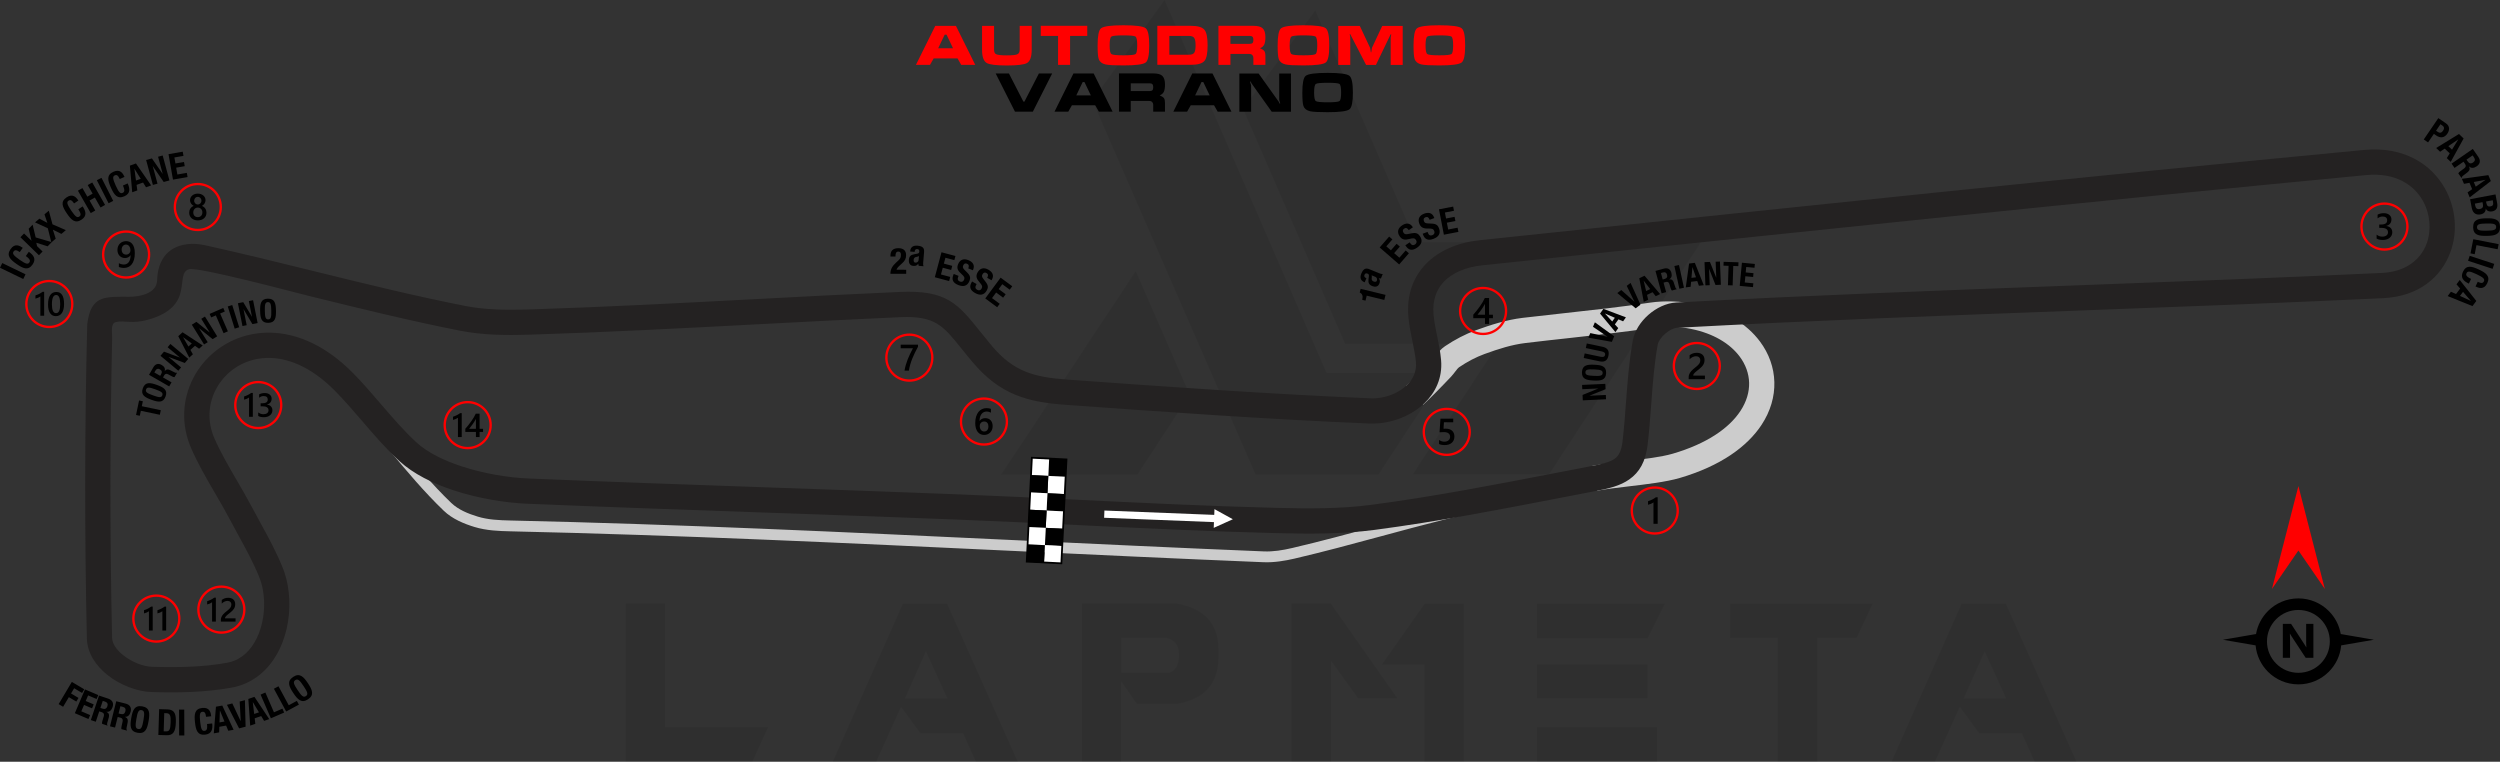 <?xml version="1.0" encoding="UTF-8"?>
<!DOCTYPE svg PUBLIC "-//W3C//DTD SVG 1.1//EN" "http://www.w3.org/Graphics/SVG/1.1/DTD/svg11.dtd">
<!-- Creator: CorelDRAW 2020 (64-Bit) -->
<svg xmlns="http://www.w3.org/2000/svg" xml:space="preserve" width="243.671mm" height="74.247mm" version="1.1" style="shape-rendering:geometricPrecision; text-rendering:geometricPrecision; image-rendering:optimizeQuality; fill-rule:evenodd; clip-rule:evenodd"
viewBox="0 0 13906.18 4237.23"
 xmlns:xlink="http://www.w3.org/1999/xlink"
 xmlns:xodm="http://www.corel.com/coreldraw/odm/2003">
 <rect x="0" y="0" width="13906.18" height="4237.23" fill="#333333" stroke="none"/>
 <defs>
  <style type="text/css">
   <![CDATA[
    .fil4 {fill:black}
    .fil5 {fill:white}
    .fil2 {fill:#242222;fill-rule:nonzero}
    .fil7 {fill:black;fill-rule:nonzero}
    .fil6 {fill:black;fill-rule:nonzero}
    .fil1 {fill:#CCCCCC;fill-rule:nonzero}
    .fil3 {fill:red;fill-rule:nonzero}
    .fil8 {fill:white;fill-rule:nonzero}
    .fil0 {fill:black;fill-opacity:0.071}
   ]]>
  </style>
 </defs>
 <g id="Layer_x0020_1">
  <path class="fil0" d="M3480.75 4235.78l0 -879.18 218.34 0 0 688.5 573.5 0 -87.33 190.68 -704.51 0zm2595.33 -3676.83l908.29 2081.5 682.68 0 371.17 -566.23 -659.38 0 -901.02 -2074.22 -401.74 558.95zm1240.17 -500.72l560.4 1288.2 1585.15 0 -845.7 1292.57 -756.91 0 0 -1.46 474.52 -724.89 -851.52 0 -567.69 -1307.13 401.75 -547.3zm-698.69 2136.81l-291.12 445.42 -756.91 0 0 -1.46 748.18 -1131 299.85 687.04zm-956.33 2042.2l-232.9 0 -71.32 -158.66 -237.27 0 -107.71 -147.02 -138.28 305.68 -241.63 0 390.1 -879.18 246 0 393.01 879.18zm-391.55 -352.26l-119.36 -262.01 -116.44 262.01 235.81 0zm967.97 -142.65l264.92 0c37.84,-11.65 56.76,-46.58 55.31,-104.8 0,-48.04 -23.28,-78.61 -72.78,-90.25l-247.45 0 0 195.05zm87.33 174.67l-88.79 -128.09 0 446.87 -218.34 0 0 -879.18 525.47 0c154.29,27.66 232.9,110.62 234.35,251.82l0 52.4c-1.46,142.65 -78.6,228.53 -231.44,254.73l-221.25 -0.01 0 1.46zm1448.32 -32.03l-218.34 0 -151.38 -209.6 -0.01 560.4 -219.79 0 0 -879.18 218.34 0 371.18 528.38zm151.38 -526.92l218.34 0 0 877.72 -219.79 0 0 -538.57 -237.27 0 238.72 -339.16zm1292.56 687.04l0 190.68 -668.11 0 0 -190.68 668.11 0zm-52.4 -349.34l0 187.77 -615.72 0 0 -187.78 615.72 0.01zm96.07 -337.7l-96.07 192.14 -615.72 0 0 -192.14 711.78 0zm625.91 189.23l-263.46 0 0 -189.23 793.3 0 -88.79 189.23 -219.8 0 0 688.5 -219.8 0 0 -688.5 -1.46 0zm1663.75 689.95l-232.9 0 -71.33 -158.66 -237.26 0 -107.72 -147.02 -138.28 305.68 -241.63 0 390.1 -879.18 245.99 0 393.02 879.18zm-391.56 -352.26l-119.36 -262.01 -116.44 262.01 235.8 0z"/>
  <g id="_2337843777680">
   <path class="fil1" d="M8856.61 2591.63c50.6,-9.92 116.31,-17.67 184.98,-25.76 96.58,-11.38 199.38,-23.5 263.17,-42.23 191.69,-56.28 313.67,-142.81 375.95,-237.02 34.38,-52 50.03,-106.08 48.69,-157.8 -1.32,-51.07 -19.35,-100.99 -52.33,-145.29 -53.43,-71.75 -145.7,-128.68 -270.57,-153.93 -34.17,-6.91 -70.3,-11.2 -106.56,-12.4 -33.87,-1.12 -68.16,0.59 -101.33,5.52 -158.69,23.63 -316.3,40.9 -474.17,58.18 -74.66,8.18 -149.37,16.37 -238.32,27.02 -38.48,4.61 -76.19,12.85 -113.21,23.21 -38.3,10.72 -76.83,23.93 -115.06,37.87 -23.83,8.69 -47.43,19.22 -70.58,31.21 -23.82,12.34 -47.52,26.61 -70.8,42.32 -6.29,4.25 -13.69,13.87 -21.08,23.49 -8.05,10.47 -16.12,20.98 -24.11,29.44 -23.32,24.69 -55.64,58.38 -88.14,91.05 -24.52,24.65 -48.25,47.84 -66.9,64.79l-94.69 -104.05c18.54,-16.84 40.27,-38.03 61.95,-59.82 30.16,-30.32 61.93,-63.48 85.39,-88.3 6.08,-6.44 10.7,-12.45 15.3,-18.43 14.94,-19.44 29.87,-38.88 53.57,-54.87 26.74,-18.05 55.15,-35.05 85.11,-50.58 27.96,-14.48 57.04,-27.41 87.1,-38.37 40.82,-14.88 82.51,-29.15 125.51,-41.18 44.3,-12.4 89.06,-22.22 134.13,-27.62 71.25,-8.54 155.67,-17.79 239.97,-27.02 154.55,-16.93 308.84,-33.83 468.66,-57.62 40.38,-6.01 83.1,-8.06 126.11,-6.63 43.89,1.46 87.87,6.69 129.68,15.15 161,32.56 282.69,109.58 355.89,207.88 50.27,67.51 77.79,145.05 79.86,225.66 2.06,79.97 -21,161.87 -71.82,238.72 -79.24,119.84 -227.11,227.78 -453.57,294.27 -76.17,22.37 -184.79,35.17 -286.84,47.19 -65.38,7.7 -127.96,15.08 -173.98,24.11l-26.97 -138.18z"/>
   <path class="fil1" d="M2104 2338.35c39.08,45.2 75.04,88.22 111.06,131.29 94.67,113.22 189.63,226.79 295.2,328.01 19.25,18.45 42.32,33.27 67.17,45.49 25.38,12.49 53.1,22.39 80.72,30.75 28.78,8.71 58.44,13.69 88.34,16.64 31.15,3.08 62.66,4.08 93.78,4.77 933.45,20.8 1861.13,64.66 2790.91,108.61 466.32,22.04 933.19,44.11 1398.78,63.21 26.13,1.07 52.44,-0.58 78.62,-3.98 26.21,-3.41 52.99,-8.75 79.69,-14.99 159.57,-37.29 317.23,-79.95 475.04,-122.64 230.53,-62.37 461.41,-124.84 700.44,-171.21l11.32 59.22c-236.4,45.87 -466.48,108.12 -696.2,170.27 -158.34,42.83 -316.54,85.64 -476.92,123.12 -27.67,6.46 -56.18,12.1 -85.59,15.93 -29.44,3.83 -59.12,5.67 -88.77,4.46 -469.13,-19.24 -934.46,-41.24 -1399.24,-63.21 -930.51,-43.99 -1858.93,-87.88 -2789.26,-108.61 -32.7,-0.73 -65.78,-1.78 -98.51,-5.01 -33.98,-3.36 -67.55,-8.97 -99.91,-18.76 -29.93,-9.06 -60.55,-20.07 -89.92,-34.53 -29.92,-14.72 -58.09,-32.93 -82.27,-56.11 -108.26,-103.8 -204.12,-218.43 -299.67,-332.73 -37.44,-44.77 -74.86,-89.52 -110.35,-130.58l45.53 -39.4z"/>
   <path class="fil2" d="M5321.81 2749.46c231.09,9.07 458.03,20.07 684.96,31.05 365.49,17.7 730.99,35.4 1092.47,44.43 89.32,2.23 178.88,3.74 267.76,1.79 87.69,-1.93 175.19,-7.28 261.96,-18.72 342.95,-45.21 686.91,-111.77 1030.63,-178.27 62.39,-12.07 124.79,-24.16 187.19,-36.1 59.95,-11.47 106.79,-22.11 135.13,-42.11 22.65,-15.97 37.11,-43.95 43.17,-94.88 8.7,-72.9 14.09,-145.57 19.47,-218.21 8.45,-114.07 16.9,-228.12 37.93,-344.6 9.55,-52.91 43.4,-104.6 87.07,-142.88 43.85,-38.44 99.9,-65.33 153.33,-68.2 736.71,-39.59 1478.34,-67.37 2219.94,-95.14 566.82,-21.22 1133.65,-42.45 1705.46,-69.37l0.27 0c135.07,-6.28 216.93,-75.66 249.23,-162.47 13.87,-37.29 18.98,-78.41 15.56,-119.69 -3.44,-41.48 -15.53,-82.38 -35.99,-118.98 -51.25,-91.66 -157.21,-158.29 -315.01,-143.26 -1554.47,148.28 -3116.05,312.56 -4677.58,476.83l-240.7 25.32c-87.5,9.2 -164.14,39.91 -213.36,91.89 -41.3,43.62 -63.71,104.64 -56.61,183.3 3.42,37.85 11.61,77.6 19.79,117.32 8.93,43.36 17.87,86.74 22.06,133.7 1.21,13.58 1.52,26.57 1.01,38.94 -3.91,93.54 -51.05,169.68 -118.94,223.96 -63.71,50.95 -146.5,82.25 -227.44,89.47 -17.94,1.59 -35.54,2.07 -52.54,1.35 -285.9,-11.98 -568.01,-27.9 -848.14,-45.84 -286.63,-18.36 -566.73,-38.42 -846.32,-58.58 -105.11,-7.58 -194.16,-21.64 -277.3,-56.3 -84.91,-35.39 -160.73,-91.07 -236.52,-181.11 -27.96,-33.23 -46.81,-56.72 -64.05,-78.22 -98.26,-122.49 -144.51,-180.15 -336.25,-171.68 -262.43,11.61 -529.62,25.69 -796.8,39.77 -420.57,22.16 -841.16,44.33 -1266.52,57.69 -63.7,2 -127.9,2.77 -191.78,-0.04 -66,-2.9 -131.43,-9.46 -195.29,-22.07 -280.86,-55.44 -560.93,-124.49 -841.01,-193.52 -90.91,-22.45 -616.75,-163.35 -667.01,-148.16 -83.6,25.28 39.98,206.06 -227.86,280.68 -90.22,25.13 -128.62,2.13 -177.81,12.73 -32.24,6.94 -20.85,57.29 -21.51,87.42 -5.78,266.18 -9.22,531.69 -9.64,797.95 -0.29,289.61 2.85,579.69 9.23,870.04 0.77,35.2 26.55,69.81 62.21,98.13 48.48,38.49 111.36,62.78 160.7,64.24 70.24,2.08 141,2.6 211.63,-0.55 69.46,-3.09 138.3,-9.71 205.56,-21.9 13.95,-2.52 27.47,-6.49 40.49,-11.74 64.09,-25.81 109.66,-83.53 136.5,-153.18 28.83,-74.81 35.99,-162.02 21.82,-240.34 -4.48,-24.73 -11.25,-48.72 -20.31,-71.19 -32.51,-80.68 -75.85,-159.71 -119.15,-238.69 -15.56,-28.38 -31.13,-56.77 -48.16,-89.01 -24.88,-47.11 -52.16,-93.91 -79.42,-140.71 -46.58,-79.94 -93.15,-159.89 -131.35,-246.97 -59.06,-134.64 -48.62,-273.92 9.48,-388.55 36.24,-71.52 91.29,-133.41 159.71,-178.45 68.27,-44.94 149.72,-73.01 238.93,-77 151.59,-6.79 324.74,55.6 490.62,223.31 53.9,54.5 105.61,114.74 157.29,174.95 63.44,73.92 126.88,147.82 197.51,212.6 61.01,55.95 151.34,99.8 249.68,132.15 125.63,41.32 261.88,63.17 368.95,67.64 446.45,18.66 888.52,34.13 1330.59,49.6 354.04,12.38 708.07,24.78 1055.07,38.4zm678.35 171.43c-229.29,-11.11 -458.6,-22.22 -683.85,-31.05 -355.94,-13.97 -704.98,-26.19 -1053.98,-38.4 -445.43,-15.59 -890.88,-31.17 -1331.69,-49.6 -118.8,-4.96 -269.22,-28.96 -406.93,-74.25 -115.79,-38.09 -224.24,-91.65 -301.43,-162.43 -76.12,-69.81 -142.59,-147.25 -209.07,-224.71 -48.36,-56.34 -96.75,-112.72 -150.68,-167.25 -134.73,-136.23 -269.54,-187.16 -384.36,-182.02 -62.96,2.82 -120.19,22.46 -167.93,53.88 -47.56,31.31 -85.91,74.5 -111.26,124.51 -40.11,79.14 -47.2,175.56 -6.18,269.08 34.6,78.87 79.39,155.76 124.19,232.66 27.95,47.97 55.91,95.96 82.17,145.67 14.06,26.62 30.57,56.72 47.06,86.81 45.09,82.23 90.22,164.54 126.31,254.1 12.38,30.73 21.72,63.99 28.01,98.72 18.56,102.55 9.03,217.12 -28.98,315.75 -40,103.78 -111.45,191.21 -215.23,233.01 -21.05,8.48 -43.72,15.04 -68.02,19.44 -74.48,13.49 -149.43,20.78 -224.27,24.1 -73.68,3.28 -147.81,2.73 -221.55,0.55 -77.5,-2.29 -173.22,-38.03 -244.37,-94.52 -65.62,-52.12 -113.25,-123.02 -115.05,-205.47 -6.39,-290.43 -9.52,-581.41 -9.23,-872.79 0.3,-291.63 4.03,-582.71 11.38,-873.03 19.68,-164.13 100.56,-152.75 235.47,-152.89 57.42,-0.06 151.11,-18.9 153.17,-90.56 3.45,-119.56 64.95,-198.25 189.31,-203.6 27.69,-1.19 46.68,1.8 73.6,6.72 205.72,45.28 410.33,95.8 614.84,146.21 276.51,68.15 553.02,136.32 834.4,191.86 57.78,11.4 116.09,17.3 174.38,19.87 60.41,2.65 121.1,1.93 181.31,0.04 418.54,-13.15 841.16,-35.42 1263.77,-57.69 264.31,-13.92 528.65,-27.86 797.9,-39.77 262.89,-11.61 323.36,63.79 451.86,223.98 20.62,25.72 43.05,53.68 61.85,76.02 59.83,71.08 118.46,114.53 183.12,141.48 66.43,27.7 142.14,39.26 233.25,45.83 284.1,20.49 567.82,40.81 845.23,58.58 283.9,18.18 566.08,34.16 844.83,45.84 11.78,0.49 23.48,0.21 34.93,-0.8 54.63,-4.87 110,-25.59 152.02,-59.19 37.84,-30.26 64.06,-71.23 66.1,-119.91 0.3,-7.23 0.16,-14.36 -0.46,-21.33 -3.36,-37.65 -11.61,-77.71 -19.85,-117.73 -8.9,-43.22 -17.81,-86.46 -21.99,-132.74 -11.09,-122.89 26.27,-220.69 94.6,-292.85 73.12,-77.23 180.93,-122.21 300.89,-134.83l240.7 -25.32c1556.2,-163.7 3112.45,-327.42 4678.68,-476.83 222.26,-21.18 374.73,78.44 450.98,214.82 30.58,54.71 48.58,115.06 53.61,175.68 5.04,60.83 -2.96,122.72 -24.37,180.25 -50.6,135.97 -174.09,244.42 -374.46,253.83 -565.37,26.63 -1136.26,48.01 -1707.12,69.39 -737.98,27.63 -1475.97,55.27 -2217.74,95.14 -21.05,1.14 -46.16,14.38 -68,33.52 -21.52,18.86 -37.69,41.54 -41.38,61.95 -19.16,106.13 -27.45,217.93 -35.73,329.74 -5.58,75.3 -11.16,150.62 -20.01,224.81 -11.43,95.97 -45.9,153.78 -102.07,193.41 -50.48,35.62 -112.41,50.46 -189.63,65.23 -62.4,11.94 -124.8,24.03 -187.19,36.1 -343.79,66.51 -687.8,133.09 -1038.88,179.37 -91.91,12.13 -184.55,17.79 -277.38,19.83 -91.61,2.02 -182.94,0.49 -273.81,-1.79 -368.32,-9.2 -732.05,-26.82 -1095.78,-44.43z"/>
  </g>
  <g id="_2337843817424">
   <path class="fil3" d="M5058.17 1854.92c37.09,0 70.68,15.04 94.99,39.36 24.3,24.31 39.34,57.9 39.34,94.99 0,37.09 -15.04,70.69 -39.34,94.99 -24.31,24.31 -57.9,39.35 -94.99,39.35 -37.1,0 -70.69,-15.04 -95,-39.35 -24.31,-24.31 -39.35,-57.9 -39.35,-94.99 0,-37.1 15.04,-70.69 39.35,-94.99 24.31,-24.31 57.9,-39.36 95,-39.36zm85.77 48.58c-21.95,-21.95 -52.28,-35.53 -85.77,-35.53 -33.5,0 -63.83,13.58 -85.78,35.53 -21.94,21.94 -35.53,52.27 -35.53,85.77 0,33.49 13.58,63.82 35.53,85.77 21.95,21.94 52.28,35.53 85.78,35.53 33.49,0 63.82,-13.58 85.77,-35.53 21.94,-21.95 35.52,-52.28 35.52,-85.77 0,-33.49 -13.58,-63.82 -35.52,-85.77z"/>
   <path class="fil4" d="M5106.36 1928.83c-6.04,11.05 -11.74,22 -17.1,32.82 -5.39,10.85 -10.23,21.7 -14.59,32.65 -4.37,10.92 -8.14,21.94 -11.37,33.03 -3.22,11.12 -5.7,22.45 -7.45,34.05l-24.44 0c1.62,-10.34 3.91,-20.63 6.91,-30.93 2.98,-10.3 6.48,-20.56 10.5,-30.86 4.02,-10.31 8.51,-20.64 13.53,-31.03 4.98,-10.4 10.3,-20.91 15.92,-31.48l-68.28 0 0 -19.91 96.37 0 0 11.67z"/>
  </g>
  <g id="_2337843770864">
   <path class="fil3" d="M5473.13 2210.49c37.1,0 70.69,15.04 95,39.35 24.3,24.31 39.34,57.9 39.34,94.99 0,37.09 -15.04,70.69 -39.34,94.99 -24.31,24.31 -57.9,39.35 -95,39.35 -37.09,0 -70.68,-15.04 -94.99,-39.35 -24.31,-24.31 -39.35,-57.9 -39.35,-94.99 0,-37.09 15.04,-70.69 39.35,-94.99 24.31,-24.31 57.9,-39.35 94.99,-39.35zm85.77 48.57c-21.94,-21.95 -52.28,-35.53 -85.77,-35.53 -33.49,0 -63.82,13.58 -85.76,35.53 -21.95,21.95 -35.53,52.28 -35.53,85.77 0,33.49 13.58,63.82 35.53,85.77 21.95,21.94 52.27,35.53 85.76,35.53 33.49,0 63.83,-13.58 85.77,-35.53 21.95,-21.95 35.53,-52.28 35.53,-85.77 0,-33.5 -13.58,-63.82 -35.53,-85.77z"/>
   <path class="fil4" d="M5521.56 2370.53c0,7.24 -1.2,13.87 -3.57,19.84 -2.37,5.94 -5.67,11.09 -9.88,15.41 -4.22,4.33 -9.24,7.69 -15.04,10.06 -5.8,2.4 -12.08,3.57 -18.88,3.57 -7.24,0 -13.91,-1.4 -19.95,-4.22 -6.07,-2.82 -11.29,-7.01 -15.69,-12.57 -4.39,-5.56 -7.78,-12.49 -10.23,-20.77 -2.4,-8.27 -3.6,-17.89 -3.6,-28.8 0,-13.35 1.58,-25.2 4.77,-35.53 3.2,-10.3 7.55,-18.95 13.11,-25.92 5.56,-7 12.11,-12.28 19.64,-15.89 7.48,-3.64 15.62,-5.46 24.33,-5.46 5.43,0 10.37,0.38 14.83,1.13 4.47,0.72 8.04,1.75 10.72,3.02l0 21.01c-3.44,-1.75 -7.08,-3.22 -10.99,-4.42 -3.88,-1.2 -8.34,-1.82 -13.35,-1.82 -5.63,0 -10.85,1.13 -15.59,3.43 -4.77,2.27 -8.89,5.59 -12.33,9.99 -3.46,4.39 -6.17,9.85 -8.16,16.31 -1.96,6.45 -2.99,13.93 -3.06,22.38l0.62 0c3.09,-4.77 7.25,-8.51 12.5,-11.26 5.29,-2.75 11.47,-4.12 18.58,-4.12 6.31,0 11.98,0.99 17.05,3.05 5.05,2.06 9.38,4.98 12.94,8.86 3.61,3.85 6.39,8.55 8.31,14.07 1.96,5.53 2.92,11.74 2.92,18.64zm-23.51 1.92c0,-4.15 -0.52,-7.93 -1.48,-11.36 -0.96,-3.43 -2.43,-6.35 -4.43,-8.78 -1.95,-2.47 -4.46,-4.36 -7.45,-5.7 -2.95,-1.34 -6.49,-2 -10.5,-2 -4.02,0 -7.56,0.72 -10.61,2.16 -3.05,1.44 -5.6,3.33 -7.69,5.67 -2.09,2.33 -3.64,5.04 -4.67,8.04 -1.03,3.02 -1.58,6.11 -1.58,9.27 0,3.43 0.52,6.93 1.48,10.5 0.96,3.6 2.47,6.87 4.46,9.82 2.03,2.96 4.6,5.36 7.69,7.28 3.12,1.92 6.83,2.89 11.12,2.89 3.81,0 7.2,-0.72 10.16,-2.12 2.95,-1.42 5.42,-3.37 7.37,-5.84 2,-2.48 3.5,-5.43 4.53,-8.79 1.03,-3.4 1.59,-7.07 1.59,-11.02z"/>
  </g>
  <g id="_2337843771008">
   <path class="fil3" d="M8047.52 2267.98c37.1,0 70.69,15.04 95,39.35 24.31,24.31 39.34,57.9 39.34,94.99 0,37.1 -15.04,70.69 -39.34,95 -24.31,24.3 -57.9,39.34 -95,39.34 -37.09,0 -70.68,-15.04 -94.99,-39.34 -24.31,-24.31 -39.35,-57.9 -39.35,-95 0,-37.09 15.04,-70.69 39.35,-94.99 24.31,-24.31 57.9,-39.35 94.99,-39.35zm85.78 48.57c-21.95,-21.95 -52.28,-35.53 -85.78,-35.53 -33.49,0 -63.82,13.58 -85.76,35.53 -21.95,21.94 -35.53,52.27 -35.53,85.76 0,33.49 13.58,63.83 35.53,85.77 21.94,21.95 52.28,35.53 85.76,35.53 33.49,0 63.83,-13.58 85.78,-35.53 21.94,-21.94 35.52,-52.28 35.52,-85.77 0,-33.49 -13.58,-63.82 -35.52,-85.76z"/>
   <path class="fil4" d="M8004.92 2469.79l0 -22.42c9.48,6.38 19.06,9.54 28.77,9.54 9.78,0 17.68,-2.47 23.62,-7.49 5.97,-4.98 8.96,-11.64 8.96,-19.98 0,-8.16 -3.02,-14.52 -9.1,-19.08 -6.07,-4.57 -14.76,-6.84 -26.09,-6.84 -3.89,0 -11.78,0.38 -23.66,1.2l5.15 -75.83 70.99 0 0 19.91 -51.59 0 -2.4 36.11c4.63,-0.27 8.82,-0.41 12.56,-0.41 15.28,0 27.12,3.91 35.46,11.77 8.34,7.82 12.53,18.58 12.53,32.17 0,14.27 -4.81,25.74 -14.35,34.36 -9.54,8.62 -22.69,12.91 -39.38,12.91 -14.07,0 -24.57,-1.96 -31.48,-5.94z"/>
  </g>
  <g id="_2302214311952">
   <path class="fil3" d="M13263.37 1125.93c37.09,0 70.68,15.04 94.99,39.35 24.3,24.31 39.34,57.9 39.34,94.99 0,37.1 -15.04,70.69 -39.34,95 -24.31,24.3 -57.9,39.34 -94.99,39.34 -37.1,0 -70.69,-15.04 -94.99,-39.34 -24.31,-24.31 -39.35,-57.9 -39.35,-95 0,-37.09 15.04,-70.69 39.35,-94.99 24.31,-24.31 57.9,-39.35 94.99,-39.35zm85.77 48.57c-21.95,-21.94 -52.28,-35.53 -85.77,-35.53 -33.49,0 -63.82,13.58 -85.77,35.53 -21.94,21.95 -35.53,52.28 -35.53,85.77 0,33.49 13.58,63.83 35.53,85.77 21.94,21.95 52.28,35.53 85.77,35.53 33.49,0 63.82,-13.58 85.77,-35.53 21.94,-21.94 35.52,-52.28 35.52,-85.77 0,-33.49 -13.58,-63.82 -35.52,-85.77z"/>
   <path class="fil4" d="M13219.78 1327.07l0 -21.94c9.41,7.45 19.98,11.16 31.79,11.16 9.58,0 17.26,-2.16 23,-6.53 5.74,-4.35 8.58,-10.26 8.58,-17.71 0,-16.34 -12.5,-24.54 -37.52,-24.54l-11.16 0 0 -18.71 10.68 0c22.18,0 33.27,-7.68 33.27,-23.1 0,-14.22 -8.65,-21.33 -25.92,-21.33 -9.68,0 -18.74,3.44 -27.25,10.34l0 -20.7c9.78,-5.5 21.35,-8.28 34.67,-8.28 12.81,0 23.07,3.24 30.79,9.68 7.69,6.42 11.57,14.66 11.57,24.72 0,18.98 -9.68,31.21 -28.97,36.63l0 0.42c10.4,0.99 18.6,4.63 24.64,10.88 6.04,6.29 9.03,14.11 9.03,23.48 0,12.94 -4.85,23.41 -14.56,31.34 -9.75,7.97 -22.55,11.92 -38.44,11.92 -14.28,0 -25.68,-2.57 -34.2,-7.72z"/>
  </g>
  <g id="_2302214313680">
   <path class="fil3" d="M8249.67 1595.38c37.09,0 70.68,15.04 94.99,39.34 24.31,24.31 39.35,57.9 39.35,95 0,37.09 -15.04,70.69 -39.35,94.99 -24.31,24.31 -57.9,39.35 -94.99,39.35 -37.1,0 -70.69,-15.04 -95,-39.35 -24.3,-24.31 -39.34,-57.9 -39.34,-94.99 0,-37.1 15.04,-70.69 39.34,-95 24.31,-24.3 57.9,-39.34 95,-39.34zm85.76 48.57c-21.95,-21.95 -52.27,-35.53 -85.76,-35.53 -33.49,0 -63.83,13.58 -85.77,35.53 -21.95,21.94 -35.53,52.28 -35.53,85.77 0,33.49 13.58,63.82 35.53,85.77 21.94,21.94 52.28,35.53 85.77,35.53 33.49,0 63.82,-13.58 85.76,-35.53 21.94,-21.95 35.53,-52.28 35.53,-85.77 0,-33.49 -13.58,-63.83 -35.53,-85.77z"/>
   <path class="fil4" d="M8282.92 1657.61l0 93.13 21.42 0 0 19.4 -21.42 0 0 31.69 -22.62 0 0 -31.69 -65.29 0 0 -19.6c5.91,-6.67 11.95,-13.84 18.17,-21.6 6.21,-7.72 12.18,-15.65 17.92,-23.72 5.73,-8.06 11.01,-16.17 15.92,-24.27 4.91,-8.14 9.03,-15.89 12.36,-23.34l23.55 0zm-22.62 93.13l0 -60.56c-7.31,13.15 -14.56,24.62 -21.69,34.4 -7.14,9.79 -13.81,18.51 -20.05,26.16l41.75 0z"/>
  </g>
  <g id="_2302214311040">
   <path class="fil3" d="M1100.4 1017.13c37.1,0 70.69,15.04 94.99,39.35 24.31,24.31 39.35,57.9 39.35,94.99 0,37.1 -15.04,70.69 -39.35,95 -24.31,24.3 -57.9,39.34 -94.99,39.34 -37.09,0 -70.68,-15.04 -94.99,-39.34 -24.31,-24.31 -39.35,-57.9 -39.35,-95 0,-37.09 15.04,-70.69 39.35,-94.99 24.31,-24.31 57.9,-39.35 94.99,-39.35zm85.77 48.57c-21.95,-21.94 -52.28,-35.52 -85.77,-35.52 -33.49,0 -63.82,13.58 -85.76,35.52 -21.94,21.95 -35.53,52.28 -35.53,85.77 0,33.49 13.58,63.83 35.53,85.78 21.95,21.94 52.27,35.52 85.76,35.52 33.49,0 63.82,-13.58 85.77,-35.52 21.95,-21.95 35.53,-52.28 35.53,-85.78 0,-33.49 -13.58,-63.82 -35.53,-85.77z"/>
   <path class="fil4" d="M1052.34 1183.41c0,-4.15 0.52,-8.17 1.55,-12.05 1.03,-3.91 2.61,-7.48 4.67,-10.77 2.09,-3.3 4.7,-6.25 7.86,-8.86 3.16,-2.6 6.84,-4.7 11.06,-6.31 -6.25,-3.5 -11.19,-7.96 -14.91,-13.42 -3.67,-5.5 -5.52,-11.54 -5.52,-18.17 0,-5.32 1.1,-10.19 3.3,-14.69 2.16,-4.5 5.19,-8.38 9.02,-11.67 3.89,-3.3 8.41,-5.84 13.63,-7.69 5.25,-1.85 10.95,-2.78 17.09,-2.78 6.25,0 11.98,0.96 17.27,2.82 5.25,1.89 9.82,4.46 13.66,7.76 3.85,3.29 6.87,7.17 8.99,11.67 2.17,4.5 3.22,9.33 3.22,14.59 0,6.63 -1.85,12.67 -5.52,18.17 -3.7,5.46 -8.58,9.92 -14.69,13.42 4.15,1.62 7.82,3.71 11.02,6.28 3.19,2.57 5.84,5.49 8,8.79 2.13,3.3 3.74,6.87 4.84,10.77 1.06,3.89 1.58,7.93 1.58,12.16 0,6.31 -1.17,12.08 -3.5,17.3 -2.37,5.22 -5.64,9.71 -9.86,13.42 -4.21,3.74 -9.3,6.63 -15.2,8.72 -5.87,2.07 -12.39,3.09 -19.5,3.09 -7.03,0 -13.49,-1.03 -19.36,-3.09 -5.86,-2.09 -10.91,-4.98 -15.17,-8.72 -4.26,-3.7 -7.58,-8.2 -9.95,-13.42 -2.4,-5.22 -3.57,-10.99 -3.57,-17.3zm22.73 -1.99c0,4.08 0.58,7.76 1.78,11.06 1.23,3.29 2.92,6.07 5.15,8.34 2.2,2.26 4.87,4.01 8,5.21 3.12,1.2 6.59,1.82 10.4,1.82 3.68,0 7.07,-0.62 10.16,-1.85 3.09,-1.24 5.74,-3.02 8,-5.32 2.24,-2.34 4.02,-5.12 5.29,-8.38 1.27,-3.23 1.88,-6.87 1.88,-10.88 0,-3.7 -0.58,-7.17 -1.78,-10.44 -1.23,-3.22 -2.92,-6.07 -5.15,-8.47 -2.2,-2.44 -4.87,-4.33 -8,-5.73 -3.12,-1.42 -6.59,-2.13 -10.4,-2.13 -3.6,0 -7,0.65 -10.08,1.96 -3.13,1.31 -5.81,3.16 -8.07,5.53 -2.24,2.4 -3.99,5.22 -5.29,8.51 -1.27,3.29 -1.88,6.86 -1.88,10.77zm4.91 -65.19c0,3.02 0.55,5.8 1.62,8.41 1.06,2.57 2.5,4.81 4.32,6.73 1.81,1.92 3.95,3.4 6.39,4.46 2.44,1.1 5.08,1.62 7.89,1.62 2.82,0 5.46,-0.55 7.9,-1.65 2.44,-1.1 4.6,-2.61 6.45,-4.53 1.82,-1.92 3.3,-4.15 4.37,-6.73 1.07,-2.57 1.62,-5.35 1.62,-8.3 0,-3.02 -0.52,-5.84 -1.55,-8.45 -1.07,-2.6 -2.47,-4.87 -4.29,-6.72 -1.82,-1.89 -3.95,-3.37 -6.42,-4.43 -2.51,-1.06 -5.18,-1.61 -8.07,-1.61 -3.02,0 -5.76,0.55 -8.24,1.65 -2.47,1.1 -4.6,2.64 -6.38,4.6 -1.78,1.92 -3.16,4.18 -4.12,6.76 -1,2.57 -1.47,5.31 -1.47,8.2z"/>
  </g>
  <g id="_2302214312528">
   <path class="fil3" d="M1436.54 2118.83c37.09,0 70.69,15.04 94.99,39.34 24.31,24.31 39.35,57.9 39.35,94.99 0,37.09 -15.04,70.69 -39.35,94.99 -24.31,24.31 -57.9,39.35 -94.99,39.35 -37.1,0 -70.69,-15.04 -94.99,-39.35 -24.31,-24.31 -39.35,-57.9 -39.35,-94.99 0,-37.1 15.04,-70.68 39.35,-94.99 24.31,-24.31 57.9,-39.34 94.99,-39.34zm85.76 48.57c-21.94,-21.94 -52.27,-35.52 -85.76,-35.52 -33.49,0 -63.82,13.58 -85.77,35.52 -21.94,21.95 -35.53,52.28 -35.53,85.77 0,33.49 13.58,63.82 35.53,85.77 21.95,21.94 52.28,35.53 85.77,35.53 33.49,0 63.82,-13.58 85.76,-35.53 21.95,-21.95 35.53,-52.28 35.53,-85.77 0,-33.49 -13.58,-63.82 -35.53,-85.77z"/>
   <path class="fil4" d="M1406.33 2185.55l0 133.07 -21.06 0 0 -107.29c-3.81,2.72 -7.9,5.05 -12.3,6.94 -4.37,1.92 -9.38,3.6 -15.03,5.05l0 -17.97c3.53,-1.14 6.91,-2.35 10.16,-3.62 3.29,-1.27 6.51,-2.7 9.67,-4.27 3.19,-1.58 6.38,-3.35 9.64,-5.27 3.22,-1.95 6.57,-4.15 10.04,-6.63l8.89 0zm30.11 128.27l0 -19.8c8.49,6.72 18.03,10.06 28.69,10.06 8.65,0 15.58,-1.95 20.76,-5.88 5.18,-3.93 7.75,-9.26 7.75,-15.99 0,-14.74 -11.28,-22.15 -33.87,-22.15l-10.07 0 0 -16.89 9.64 0c20.01,0 30.02,-6.93 30.02,-20.85 0,-12.83 -7.8,-19.24 -23.39,-19.24 -8.74,0 -16.92,3.1 -24.6,9.33l0 -18.68c8.83,-4.96 19.27,-7.47 31.29,-7.47 11.55,0 20.82,2.92 27.79,8.74 6.94,5.79 10.44,13.23 10.44,22.31 0,17.13 -8.74,28.16 -26.14,33.05l0 0.37c9.38,0.9 16.78,4.18 22.24,9.82 5.46,5.67 8.15,12.74 8.15,21.2 0,11.68 -4.37,21.13 -13.14,28.28 -8.79,7.19 -20.35,10.75 -34.69,10.75 -12.89,0 -23.18,-2.32 -30.86,-6.97z"/>
  </g>
  <g id="_2302214315552">
   <path class="fil3" d="M701.52 1281.47c37.09,0 70.68,15.04 94.99,39.35 24.3,24.31 39.35,57.9 39.35,94.99 0,37.09 -15.04,70.68 -39.35,94.99 -24.31,24.31 -57.9,39.34 -94.99,39.34 -37.1,0 -70.69,-15.04 -95,-39.34 -24.3,-24.31 -39.34,-57.9 -39.34,-94.99 0,-37.1 15.04,-70.69 39.34,-94.99 24.31,-24.31 57.9,-39.35 95,-39.35zm85.77 48.57c-21.95,-21.95 -52.28,-35.53 -85.77,-35.53 -33.49,0 -63.83,13.58 -85.77,35.53 -21.95,21.95 -35.53,52.28 -35.53,85.77 0,33.49 13.58,63.82 35.53,85.76 21.94,21.95 52.28,35.53 85.77,35.53 33.49,0 63.82,-13.58 85.77,-35.53 21.94,-21.94 35.52,-52.27 35.52,-85.76 0,-33.5 -13.58,-63.82 -35.52,-85.77z"/>
   <path class="fil4" d="M749.84 1407.93c0,14.42 -1.55,26.81 -4.67,37.22 -3.13,10.4 -7.42,18.95 -12.88,25.64 -5.46,6.69 -11.88,11.64 -19.18,14.83 -7.36,3.18 -15.25,4.77 -23.7,4.77 -2.74,0 -5.52,-0.17 -8.3,-0.48 -2.78,-0.35 -5.42,-0.79 -7.93,-1.31 -2.55,-0.55 -4.81,-1.13 -6.87,-1.78 -2.03,-0.62 -3.74,-1.24 -5.08,-1.86l0 -21.01c1.4,0.86 3.16,1.76 5.25,2.64 2.05,0.93 4.33,1.72 6.76,2.44 2.47,0.68 5.02,1.27 7.66,1.68 2.65,0.45 5.22,0.69 7.69,0.69 5.7,0 10.88,-1.14 15.55,-3.33 4.67,-2.23 8.62,-5.5 11.92,-9.85 3.29,-4.37 5.8,-9.79 7.58,-16.24 1.79,-6.49 2.68,-13.97 2.68,-22.49l-0.42 0c-1.2,2.13 -2.78,4.15 -4.77,6.08 -1.99,1.92 -4.26,3.61 -6.8,5.04 -2.55,1.44 -5.39,2.57 -8.49,3.47 -3.12,0.86 -6.45,1.3 -10.02,1.3 -6.04,0 -11.63,-1.06 -16.85,-3.18 -5.19,-2.09 -9.68,-5.08 -13.52,-8.99 -3.82,-3.89 -6.8,-8.62 -8.99,-14.18 -2.17,-5.56 -3.26,-11.77 -3.26,-18.61 0,-7.51 1.24,-14.28 3.7,-20.35 2.51,-6.08 5.91,-11.23 10.27,-15.48 4.36,-4.26 9.51,-7.55 15.38,-9.85 5.9,-2.34 12.32,-3.51 19.22,-3.51 6.49,0 12.67,1.24 18.47,3.68 5.81,2.47 10.88,6.35 15.28,11.67 4.39,5.35 7.85,12.22 10.47,20.66 2.57,8.45 3.85,18.67 3.85,30.69zm-24.35 -15.37c0,-4.84 -0.61,-9.24 -1.85,-13.18 -1.23,-3.95 -2.96,-7.35 -5.18,-10.16 -2.2,-2.81 -4.85,-5.01 -7.9,-6.52 -3.02,-1.55 -6.39,-2.33 -9.99,-2.33 -3.23,0 -6.28,0.66 -9.2,1.96 -2.92,1.3 -5.46,3.2 -7.66,5.6 -2.16,2.4 -3.91,5.32 -5.18,8.75 -1.27,3.41 -1.89,7.21 -1.89,11.36 0,4.57 0.62,8.59 1.85,12.05 1.24,3.51 2.96,6.42 5.19,8.83 2.2,2.37 4.87,4.19 8,5.43 3.09,1.23 6.56,1.85 10.3,1.85 3.37,0 6.46,-0.62 9.31,-1.85 2.85,-1.24 5.32,-2.92 7.45,-5.05 2.09,-2.09 3.74,-4.61 4.98,-7.48 1.2,-2.88 1.78,-5.98 1.78,-9.23z"/>
  </g>
  <g id="_2302214315888">
   <path class="fil3" d="M274.33 1556.63c37.09,0 70.69,15.04 94.99,39.35 24.31,24.31 39.35,57.9 39.35,94.99 0,37.09 -15.04,70.68 -39.35,94.99 -24.31,24.3 -57.9,39.35 -94.99,39.35 -37.09,0 -70.68,-15.04 -94.99,-39.35 -24.31,-24.31 -39.34,-57.9 -39.34,-94.99 0,-37.1 15.04,-70.69 39.34,-94.99 24.31,-24.31 57.9,-39.35 94.99,-39.35zm85.77 48.57c-21.95,-21.95 -52.28,-35.53 -85.77,-35.53 -33.49,0 -63.82,13.58 -85.76,35.53 -21.95,21.94 -35.53,52.28 -35.53,85.77 0,33.49 13.58,63.82 35.53,85.77 21.94,21.94 52.27,35.52 85.76,35.52 33.49,0 63.82,-13.58 85.77,-35.52 21.94,-21.95 35.53,-52.28 35.53,-85.77 0,-33.49 -13.58,-63.83 -35.53,-85.77z"/>
   <path class="fil4" d="M245.61 1623.35l0 133.07 -21.06 0 0 -107.29c-3.81,2.72 -7.9,5.06 -12.3,6.95 -4.37,1.91 -9.39,3.59 -15.03,5.04l0 -17.97c3.53,-1.14 6.91,-2.35 10.16,-3.62 3.29,-1.27 6.51,-2.69 9.67,-4.27 3.19,-1.59 6.38,-3.36 9.64,-5.27 3.23,-1.96 6.57,-4.15 10.04,-6.64l8.89 0zm64.73 135.24c-13.54,0 -24.13,-5.51 -31.72,-16.61 -7.59,-11.06 -11.37,-27.07 -11.37,-48.02 0,-22.99 3.93,-40.37 11.86,-52.17 7.93,-11.8 19.36,-17.73 34.33,-17.73 28.63,0 42.91,22.25 42.91,66.74 0,22.03 -4.03,38.82 -12.11,50.41 -8.06,11.59 -19.36,17.38 -33.9,17.38zm2.11 -117.7c-15.81,0 -23.71,17.38 -23.71,52.17 0,32.57 7.74,48.83 23.24,48.83 15.24,0 22.86,-16.54 22.86,-49.63 0,-34.27 -7.46,-51.37 -22.39,-51.37z"/>
  </g>
  <g id="_2302214319392">
   <path class="fil3" d="M1231.29 3256.65c37.1,0 70.69,15.04 94.99,39.35 24.31,24.31 39.35,57.9 39.35,94.99 0,37.1 -15.04,70.69 -39.35,94.99 -24.31,24.31 -57.9,39.35 -94.99,39.35 -37.09,0 -70.68,-15.04 -94.99,-39.35 -24.31,-24.31 -39.35,-57.9 -39.35,-94.99 0,-37.09 15.04,-70.69 39.35,-94.99 24.31,-24.31 57.9,-39.35 94.99,-39.35zm85.77 48.57c-21.95,-21.95 -52.27,-35.52 -85.77,-35.52 -33.49,0 -63.82,13.58 -85.76,35.52 -21.95,21.95 -35.53,52.28 -35.53,85.77 0,33.49 13.58,63.82 35.53,85.77 21.95,21.94 52.27,35.53 85.76,35.53 33.49,0 63.82,-13.58 85.77,-35.53 21.94,-21.94 35.53,-52.28 35.53,-85.77 0,-33.49 -13.58,-63.82 -35.53,-85.77z"/>
   <path class="fil4" d="M1200.72 3324.46l0 133.07 -21.06 0 0 -107.29c-3.81,2.73 -7.9,5.06 -12.3,6.95 -4.37,1.91 -9.38,3.59 -15.02,5.04l0 -17.97c3.53,-1.14 6.91,-2.35 10.16,-3.62 3.28,-1.27 6.51,-2.69 9.66,-4.27 3.19,-1.59 6.38,-3.36 9.64,-5.27 3.22,-1.96 6.57,-4.15 10.04,-6.64l8.89 0zm109.55 133.07l-81.7 0 0 -10.07c0,-4.13 0.59,-8 1.73,-11.59 1.15,-3.6 2.7,-6.98 4.62,-10.17 1.95,-3.16 4.21,-6.16 6.81,-8.98 2.6,-2.82 5.39,-5.54 8.33,-8.18 2.98,-2.63 6.02,-5.17 9.08,-7.62 3.1,-2.44 6.13,-4.89 9.08,-7.37 2.79,-2.39 5.32,-4.68 7.62,-6.97 2.32,-2.26 4.27,-4.61 5.91,-7.03 1.64,-2.41 2.92,-4.96 3.81,-7.65 0.9,-2.69 1.36,-5.61 1.36,-8.77 0,-3.44 -0.53,-6.45 -1.58,-9.02 -1.08,-2.57 -2.54,-4.74 -4.46,-6.44 -1.89,-1.73 -4.15,-3.04 -6.76,-3.9 -2.6,-0.9 -5.44,-1.34 -8.55,-1.34 -5.3,0 -10.71,1.24 -16.24,3.72 -5.51,2.48 -10.8,6.2 -15.89,11.19l0 -20.27c2.67,-1.99 5.36,-3.72 8.09,-5.2 2.72,-1.48 5.55,-2.73 8.46,-3.72 2.88,-1.02 5.95,-1.73 9.14,-2.23 3.22,-0.5 6.63,-0.75 10.26,-0.75 5.88,0 11.22,0.78 15.99,2.32 4.77,1.55 8.86,3.81 12.27,6.82 3.38,3.01 5.98,6.73 7.84,11.22 1.86,4.46 2.76,9.6 2.76,15.43 0,5.27 -0.66,10 -1.96,14.19 -1.3,4.21 -3.13,8.12 -5.51,11.77 -2.38,3.63 -5.3,7.07 -8.67,10.36 -3.37,3.25 -7.19,6.63 -11.33,10.06 -3.53,2.85 -7,5.61 -10.51,8.3 -3.47,2.7 -6.6,5.33 -9.39,7.9 -2.79,2.58 -5.05,5.15 -6.75,7.72 -1.74,2.57 -2.61,5.15 -2.61,7.74l0 0.47 58.74 0 0 18.06z"/>
  </g>
  <g id="_2302214317520">
   <path class="fil3" d="M9204.55 2705.45c37.1,0 70.69,15.04 94.99,39.35 24.31,24.31 39.35,57.9 39.35,94.99 0,37.09 -15.04,70.69 -39.35,94.99 -24.31,24.31 -57.9,39.35 -94.99,39.35 -37.09,0 -70.68,-15.04 -94.99,-39.35 -24.31,-24.31 -39.35,-57.9 -39.35,-94.99 0,-37.1 15.04,-70.69 39.35,-94.99 24.31,-24.31 57.9,-39.35 94.99,-39.35zm85.77 48.57c-21.95,-21.95 -52.28,-35.52 -85.77,-35.52 -33.49,0 -63.82,13.57 -85.77,35.52 -21.94,21.94 -35.52,52.28 -35.52,85.77 0,33.49 13.57,63.82 35.52,85.77 21.95,21.94 52.28,35.53 85.77,35.53 33.49,0 63.83,-13.58 85.77,-35.53 21.95,-21.95 35.53,-52.28 35.53,-85.77 0,-33.49 -13.58,-63.83 -35.53,-85.77z"/>
   <path class="fil4" d="M9220.76 2766.07l0 147.45 -23.35 0 0 -118.89c-4.22,3.02 -8.75,5.6 -13.63,7.69 -4.84,2.12 -10.4,3.98 -16.65,5.59l0 -19.91c3.91,-1.26 7.66,-2.6 11.26,-4.02 3.64,-1.4 7.21,-2.98 10.71,-4.73 3.53,-1.75 7.07,-3.72 10.68,-5.84 3.57,-2.16 7.28,-4.6 11.12,-7.35l9.86 0z"/>
  </g>
  <g id="_2302214322416">
   <path class="fil3" d="M9438.4 1901.47c37.09,0 70.68,15.04 94.99,39.35 24.3,24.31 39.35,57.9 39.35,94.99 0,37.1 -15.05,70.69 -39.35,94.99 -24.31,24.31 -57.9,39.35 -94.99,39.35 -37.1,0 -70.69,-15.04 -94.99,-39.35 -24.31,-24.31 -39.35,-57.9 -39.35,-94.99 0,-37.09 15.04,-70.69 39.35,-94.99 24.31,-24.31 57.9,-39.35 94.99,-39.35zm85.77 48.57c-21.95,-21.94 -52.28,-35.53 -85.77,-35.53 -33.49,0 -63.82,13.58 -85.77,35.53 -21.94,21.95 -35.52,52.28 -35.52,85.77 0,33.49 13.57,63.82 35.52,85.77 21.94,21.95 52.28,35.53 85.77,35.53 33.49,0 63.82,-13.58 85.77,-35.53 21.94,-21.95 35.52,-52.28 35.52,-85.77 0,-33.49 -13.58,-63.82 -35.52,-85.77z"/>
   <path class="fil4" d="M9483.66 2109.14l-90.52 0 0 -11.15c0,-4.57 0.65,-8.86 1.92,-12.84 1.27,-3.99 2.99,-7.73 5.12,-11.27 2.16,-3.5 4.67,-6.83 7.55,-9.95 2.89,-3.12 5.97,-6.14 9.23,-9.06 3.3,-2.92 6.66,-5.74 10.06,-8.45 3.44,-2.71 6.8,-5.42 10.06,-8.17 3.09,-2.65 5.9,-5.19 8.45,-7.73 2.57,-2.5 4.73,-5.11 6.55,-7.79 1.82,-2.68 3.24,-5.5 4.22,-8.49 1,-2.98 1.51,-6.21 1.51,-9.71 0,-3.81 -0.59,-7.15 -1.75,-9.99 -1.21,-2.85 -2.82,-5.25 -4.95,-7.14 -2.09,-1.92 -4.6,-3.37 -7.49,-4.33 -2.88,-1 -6.03,-1.48 -9.47,-1.48 -5.87,0 -11.87,1.38 -17.99,4.12 -6.11,2.75 -11.97,6.87 -17.61,12.4l0 -22.46c2.96,-2.2 5.94,-4.11 8.97,-5.76 3.02,-1.65 6.15,-3.02 9.37,-4.12 3.2,-1.13 6.59,-1.92 10.12,-2.47 3.57,-0.56 7.34,-0.83 11.36,-0.83 6.52,0 12.44,0.86 17.71,2.57 5.29,1.72 9.82,4.23 13.59,7.56 3.74,3.33 6.63,7.45 8.69,12.43 2.06,4.94 3.06,10.64 3.06,17.09 0,5.84 -0.72,11.09 -2.17,15.73 -1.44,4.67 -3.46,8.99 -6.11,13.04 -2.64,4.02 -5.87,7.83 -9.62,11.47 -3.73,3.6 -7.96,7.34 -12.56,11.15 -3.91,3.16 -7.76,6.21 -11.64,9.21 -3.85,2.98 -7.3,5.9 -10.4,8.75 -3.09,2.85 -5.6,5.7 -7.48,8.55 -1.92,2.85 -2.89,5.7 -2.89,8.58l0 0.52 65.09 0 0 20.01z"/>
  </g>
  <g id="_2302214322560">
   <g>
    <rect class="fil4" transform="matrix(-0.072 1.458 -1.458 -0.072 5932.32 2555.64)" width="66.06" height="66.06"/>
    <rect class="fil5" transform="matrix(-0.072 1.458 -1.458 -0.072 5927.57 2651.95)" width="66.06" height="66.06"/>
    <rect class="fil4" transform="matrix(-0.072 1.458 -1.458 -0.072 5922.82 2748.27)" width="66.06" height="66.06"/>
    <rect class="fil5" transform="matrix(-0.072 1.458 -1.458 -0.072 5918.07 2844.58)" width="66.06" height="66.06"/>
    <rect class="fil4" transform="matrix(-0.072 1.458 -1.458 -0.072 5913.33 2940.89)" width="66.06" height="66.06"/>
    <rect class="fil5" transform="matrix(-0.072 1.458 -1.458 -0.072 5908.58 3037.21)" width="66.06" height="66.06"/>
    <rect class="fil5" transform="matrix(-0.072 1.458 -1.458 -0.072 5836 2550.89)" width="66.06" height="66.06"/>
    <rect class="fil4" transform="matrix(-0.072 1.458 -1.458 -0.072 5831.26 2647.21)" width="66.06" height="66.06"/>
    <rect class="fil5" transform="matrix(-0.072 1.458 -1.458 -0.072 5826.51 2743.52)" width="66.06" height="66.06"/>
    <rect class="fil4" transform="matrix(-0.072 1.458 -1.458 -0.072 5821.76 2839.83)" width="66.06" height="66.06"/>
    <rect class="fil5" transform="matrix(-0.072 1.458 -1.458 -0.072 5817.01 2936.15)" width="66.06" height="66.06"/>
    <rect class="fil4" transform="matrix(-0.072 1.458 -1.458 -0.072 5812.27 3032.46)" width="66.06" height="66.06"/>
   </g>
   <path class="fil6" d="M5903.58 3138.54l-197.63 -9.76 28.99 -587.9 202.63 9.98c-9.44,195.98 -19.3,391.95 -28.96,587.93l-5.03 -0.25zm-95.81 -14.78l91.28 4.5 28 -567.84 -182.59 -9.02 -28 567.85 91.31 4.51z"/>
  </g>
  <g id="_2302214321024">
   <path class="fil3" d="M2601.46 2230.33c37.1,0 70.69,15.04 95,39.35 24.31,24.31 39.34,57.9 39.34,94.99 0,37.09 -15.04,70.69 -39.34,94.99 -24.31,24.31 -57.9,39.35 -95,39.35 -37.09,0 -70.68,-15.04 -94.99,-39.35 -24.31,-24.31 -39.35,-57.9 -39.35,-94.99 0,-37.1 15.04,-70.69 39.35,-94.99 24.31,-24.31 57.9,-39.35 94.99,-39.35zm85.77 48.57c-21.94,-21.95 -52.28,-35.52 -85.77,-35.52 -33.49,0 -63.82,13.57 -85.76,35.52 -21.94,21.94 -35.53,52.28 -35.53,85.77 0,33.49 13.58,63.82 35.53,85.77 21.94,21.94 52.27,35.53 85.76,35.53 33.5,0 63.83,-13.58 85.77,-35.53 21.95,-21.95 35.53,-52.28 35.53,-85.77 0,-33.49 -13.58,-63.83 -35.53,-85.77z"/>
   <path class="fil4" d="M2568.37 2298.13l0 133.07 -21.06 0 0 -107.29c-3.82,2.72 -7.91,5.05 -12.31,6.94 -4.37,1.92 -9.38,3.6 -15.03,5.05l0 -17.97c3.53,-1.14 6.91,-2.35 10.16,-3.62 3.29,-1.27 6.51,-2.7 9.67,-4.27 3.19,-1.58 6.39,-3.35 9.64,-5.26 3.22,-1.96 6.57,-4.15 10.04,-6.64l8.89 0zm99.33 2.92l0 84.05 19.33 0 0 17.5 -19.33 0 0 28.6 -20.42 0 0 -28.6 -58.93 0 0 -17.69c5.34,-6.01 10.79,-12.49 16.4,-19.49 5.6,-6.97 10.99,-14.12 16.17,-21.41 5.17,-7.28 9.94,-14.59 14.37,-21.9 4.43,-7.34 8.15,-14.34 11.15,-21.06l21.26 0zm-20.42 84.05l0 -54.66c-6.6,11.87 -13.14,22.22 -19.58,31.05 -6.44,8.83 -12.45,16.7 -18.1,23.61l37.68 0z"/>
  </g>
  <g id="_2302214331440">
   <path class="fil3" d="M869.6 3306.58c37.09,0 70.69,15.04 94.99,39.35 24.31,24.31 39.35,57.9 39.35,94.99 0,37.1 -15.04,70.69 -39.35,94.99 -24.31,24.31 -57.9,39.35 -94.99,39.35 -37.1,0 -70.69,-15.04 -94.99,-39.35 -24.31,-24.31 -39.35,-57.9 -39.35,-94.99 0,-37.09 15.04,-70.69 39.35,-94.99 24.31,-24.31 57.9,-39.35 94.99,-39.35zm85.77 48.57c-21.95,-21.94 -52.28,-35.53 -85.77,-35.53 -33.49,0 -63.82,13.58 -85.76,35.53 -21.95,21.95 -35.53,52.28 -35.53,85.77 0,33.49 13.58,63.82 35.53,85.77 21.94,21.95 52.27,35.53 85.76,35.53 33.49,0 63.82,-13.58 85.77,-35.53 21.94,-21.95 35.53,-52.28 35.53,-85.77 0,-33.49 -13.58,-63.82 -35.53,-85.77z"/>
   <path class="fil4" d="M849.44 3374.38l0 133.07 -21.06 0 0 -107.29c-3.81,2.73 -7.9,5.06 -12.3,6.95 -4.37,1.91 -9.38,3.59 -15.03,5.04l0 -17.97c3.53,-1.14 6.91,-2.35 10.16,-3.62 3.28,-1.27 6.51,-2.69 9.66,-4.27 3.19,-1.59 6.38,-3.36 9.64,-5.27 3.22,-1.96 6.57,-4.15 10.04,-6.64l8.89 0zm74.79 0l0 133.07 -21.07 0 0 -107.29c-3.81,2.73 -7.9,5.06 -12.3,6.95 -4.37,1.91 -9.39,3.59 -15.03,5.04l0 -17.97c3.53,-1.14 6.91,-2.35 10.16,-3.62 3.29,-1.27 6.51,-2.69 9.67,-4.27 3.19,-1.59 6.38,-3.36 9.64,-5.27 3.22,-1.96 6.57,-4.15 10.04,-6.64l8.89 0z"/>
  </g>
  <path class="fil7" d="M142.01 1525.93l-129.37 -62.69 -12.64 26.09 129.36 62.68 12.65 -26.09zm-15.47 -147.48c-17.16,-12.01 -43.78,-26.98 -67.58,7 -24.94,35.62 -2.66,57.86 33.13,82.92 35.78,25.05 64.3,38.39 89.24,2.76 21.83,-31.18 4.27,-52.8 -21.13,-70.58l-16.62 23.75c25.4,17.78 25.46,27.17 19.46,35.74 -7.16,10.23 -17.05,10.67 -52.67,-14.27 -33.32,-23.32 -43.4,-34.56 -34.97,-46.6 7.5,-10.72 17.35,-8.99 34.5,3.02l16.63 -23.75zm-12.99 -58.9l103.04 100.23 20.21 -20.78 -30.6 -29.76 -4.24 -19.02 62.91 19.92 22.75 -23.38 -89.21 -26.1 -16.93 -70.95 -21.9 22.51 15.72 66.42 -0.27 0.29 -41.27 -40.15 -20.22 20.78zm152.44 -49.75l19.69 78.6 24.25 -20.57 -15.85 -50.44 47.33 23.74 24.87 -21.09 -74.34 -32.24 -20.48 -75.82 -24.1 20.45 16.11 47.32 -44.21 -23.49 -24.41 20.71 71.14 32.84zm170.07 -154.45c-11.72,-17.35 -31.23,-40.85 -65.61,-17.63 -36.04,24.34 -23.19,53.07 1.27,89.28 24.45,36.2 46.31,58.86 82.34,34.51 31.54,-21.3 22.89,-47.77 5.53,-73.46l-24.02 16.22c17.35,25.7 14.06,34.48 5.38,40.34 -10.34,6.99 -19.73,3.86 -44.07,-32.18 -22.77,-33.7 -28.16,-47.8 -15.98,-56.03 10.84,-7.32 19.42,-2.18 31.14,15.17l24.02 -16.23zm68.68 70.03l25.17 -14.39 -31.68 -55.4 29.37 -16.78 31.67 55.4 25.17 -14.39 -71.34 -124.79 -25.17 14.39 27.27 47.71 -29.37 16.79 -27.27 -47.71 -25.17 14.39 71.34 124.79zm125.04 -67.98l-65.22 -128.1 -25.84 13.15 65.22 128.1 25.84 -13.15zm62.79 -133.38c-8.58,-19.1 -23.79,-45.6 -61.63,-28.6 -39.67,17.82 -31.92,48.33 -14.02,88.18 17.9,39.85 35.56,65.9 75.23,48.09 34.72,-15.6 30.71,-43.16 18.01,-71.44l-26.45 11.88c12.7,28.28 7.96,36.37 -1.59,40.67 -11.39,5.11 -20.11,0.43 -37.93,-39.24 -16.67,-37.11 -19.57,-51.91 -6.16,-57.93 11.94,-5.36 19.51,1.18 28.09,20.28l26.45 -11.88zm42.84 85.43l28.4 -10.26 -4.07 -30.85 35.98 -12.99 16.57 26.34 28.41 -10.26 -84.61 -122.28 -33.71 12.17 13.03 148.13zm12.11 -130.67l0.38 -0.14 35.01 56.07 -26.51 9.57 -8.88 -65.5zm65.24 -48.86l37.66 138.72 25.65 -6.96 -26.37 -97.16 0.38 -0.1 60.57 87.86 31.87 -8.65 -37.66 -138.72 -25.65 6.97 25.79 95 -0.39 0.11 -59.6 -85.83 -32.25 8.75zm124.54 -32.34l24.89 141.58 81.1 -14.26 -4.11 -23.4 -52.55 9.23 -6.69 -38.07 47.58 -8.37 -4.11 -23.4 -47.59 8.37 -5.86 -33.31 50.56 -8.89 -4.11 -23.39 -79.12 13.91z"/>
  <g id="_2302214335760">
   <path class="fil6" d="M12784.76 3328.58c65.93,0 125.68,26.77 168.95,70.03l0.13 0.13c34.12,34.12 57.97,78.5 66.53,128.08l184.35 31.75 -181.87 31.33c-5.26,57.18 -30.65,108.52 -69.01,146.89l-0.13 0c-43.27,43.25 -103.02,70.02 -168.95,70.02 -66.03,0 -125.83,-26.77 -169.09,-70.02 -38.36,-38.36 -63.75,-89.71 -69,-146.89l-181.87 -31.33 184.35 -31.75c8.57,-49.58 32.4,-93.95 66.53,-128.08l0 -0.13c43.26,-43.26 103.06,-70.03 169.09,-70.03zm83.4 330.47l-42.93 0 -77.88 -118.7c-4.54,-6.93 -7.74,-12.14 -9.48,-15.65l-0.5 0c0.68,6.66 1.03,16.87 1.03,30.54l0 103.82 -40.19 0 0 -188.89 45.87 0 74.95 114.98c3.41,5.21 6.56,10.34 9.48,15.42l0.54 0c-0.72,-4.36 -1.08,-13.04 -1.08,-25.94l0 -104.45 40.19 0 0 188.89zm40.28 -215.03c-31.62,-31.59 -75.36,-51.13 -123.68,-51.13 -48.28,0 -92,19.57 -123.61,51.19 -31.66,31.56 -51.2,75.3 -51.2,123.62 0,48.28 19.58,92 51.2,123.61 31.62,31.62 75.34,51.19 123.61,51.19 48.32,0 92.06,-19.53 123.68,-51.13 31.56,-31.68 51.13,-75.4 51.13,-123.68 0,-48.32 -19.54,-92.06 -51.13,-123.68z"/>
   <polygon class="fil3" points="12784.77,3062.17 12637.57,3276.31 12784.77,2703.74 12931.97,3276.31 "/>
  </g>
  <polygon class="fil8" points="6754.2,2864.01 6143.3,2839.83 6141.7,2880.07 6752.6,2904.25 6751.33,2936.28 6857.69,2888.26 6755.46,2831.98 "/>
  <path class="fil7" d="M326.17 3916.64l24.92 14.82 31.89 -53.65 41.54 24.68 12.14 -20.42 -41.54 -24.69 17.29 -29.08 44.13 26.23 12.13 -20.42 -69.05 -41.04 -73.44 123.57zm146.58 -81.74l-56.42 132.21 75.74 32.32 9.33 -21.85 -49.07 -20.94 15.17 -35.55 44.45 18.96 9.33 -21.85 -44.45 -18.96 13.27 -31.11 47.22 20.15 9.33 -21.85 -73.89 -31.53zm98.81 63.58l12.99 4.33c12.41,4.14 17,12.67 12.8,25.28 -4.91,14.71 -14.27,17.95 -27.44,13.55l-11.46 -3.82 13.12 -39.34zm-66.23 106.95l27.5 9.17 19.24 -57.68 14.71 4.91c11.07,3.69 13.69,11.77 10.5,22.6l-7.96 26.42c-1.6,5.41 -2.74,10.76 -1.34,15.47l29.79 9.94 0.38 -1.15c-4.26,-4.39 -2.54,-12.09 2.05,-26.48 9.23,-28.97 9.81,-40.24 -8.08,-48.97l0.13 -0.38c16.55,1.91 27.88,-7.89 33.93,-26.04 7.77,-23.3 -2.03,-39.73 -24.57,-47.24l-50.8 -16.94 -45.48 136.36zm164.27 -77.07l13.28 3.32c12.7,3.17 17.93,11.33 14.7,24.22 -3.76,15.04 -12.85,18.99 -26.32,15.63l-11.72 -2.93 10.06 -40.23zm-57.82 111.73l28.13 7.03 14.75 -58.99 15.04 3.76c11.32,2.83 14.55,10.69 12.21,21.73l-5.91 26.95c-1.18,5.52 -1.91,10.93 -0.15,15.53l30.47 7.62 0.29 -1.18c-4.59,-4.05 -3.46,-11.86 0.01,-26.56 6.98,-29.59 6.69,-40.87 -11.82,-48.2l0.1 -0.39c16.65,0.63 27.2,-10.01 31.84,-28.56 5.96,-23.83 -5.08,-39.45 -28.13,-45.22l-51.96 -12.99 -34.86 139.46zm118.28 -45.86c-7.45,43.05 -7.39,74.53 35.46,81.95 42.85,7.42 53.5,-22.2 60.95,-65.25 7.46,-43.05 7.39,-74.53 -35.46,-81.95 -42.85,-7.42 -53.49,22.2 -60.94,65.25zm28.56 4.95c6.56,-37.89 11.88,-52.09 28.74,-49.17 16.86,2.92 17.1,18.09 10.54,55.97 -6.6,38.09 -11.88,52.09 -28.75,49.17 -16.86,-2.92 -17.13,-17.88 -10.54,-55.97zm122.25 89.11l45.68 1.42c38.44,1.19 50.02,-21.41 51.59,-72.32 1.31,-42.25 -5.08,-70.05 -45.33,-71.3l-47.49 -1.47 -4.45 143.68zm32.77 -121.45l12.28 0.38c22.13,0.68 24.23,17.47 23.22,50.07 -1.21,39.04 -5.63,51.6 -25.75,50.97l-12.88 -0.4 3.13 -101.02zm111.74 124.12l-0.5 -143.75 -28.99 0.1 0.5 143.75 28.99 -0.1zm149.52 -106.78c-2.24,-20.82 -8.51,-50.72 -49.75,-46.27 -43.24,4.67 -45.31,36.07 -40.62,79.51 4.69,43.44 13.42,73.68 56.65,69.01 37.84,-4.09 42.57,-31.53 39.24,-62.35l-28.82 3.11c3.33,30.82 -3.69,37.05 -14.11,38.17 -12.41,1.34 -19.25,-5.82 -23.92,-49.05 -4.37,-40.44 -2.55,-55.41 12.07,-57 13.01,-1.4 18.19,7.15 20.44,27.97l28.82 -3.11zm14.37 95.04l29.72 -5.36 1.14 -31.1 37.64 -6.79 11.93 28.74 29.72 -5.36 -62.96 -134.71 -35.27 6.36 -11.93 148.22zm33.8 -126.8l0.39 -0.07 25.14 61.13 -27.74 5.01 2.2 -66.06zm39.24 -31.9l67.78 131 36.08 -9.28 -3.84 -147.44 -29.05 7.47 5.81 108.26 -0.58 0.15 -46.17 -97.89 -30.03 7.72zm129.37 115.64l28.59 -9.74 -3.52 -30.91 36.21 -12.34 16.09 26.63 28.59 -9.74 -82.38 -123.8 -33.92 11.56 10.34 148.34zm14.48 -130.42l0.38 -0.13 33.99 56.69 -26.68 9.09 -7.69 -65.65zm174.28 57.86l-9.46 -21.79 -47.1 20.43 -47.76 -110.08 -26.59 11.54 57.21 131.87 73.7 -31.97zm82.14 -44.14l-11.29 -20.9 -45.17 24.4 -57.02 -105.58 -25.51 13.78 68.31 126.48 70.68 -38.17zm-31.23 -64.81c24.2,36.38 45.9,59.18 82.1,35.1 36.21,-24.08 23.56,-52.91 -0.63,-89.29 -24.2,-36.38 -45.9,-59.18 -82.11,-35.09 -36.2,24.08 -23.56,52.9 0.63,89.29zm24.14 -16.06c-21.3,-32.02 -27.2,-45.98 -12.95,-55.46 14.25,-9.48 24.85,1.37 46.15,33.39 21.41,32.18 27.2,45.98 12.95,55.46 -14.24,9.47 -24.73,-1.2 -46.14,-33.39z"/>
  <path class="fil7" d="M756.72 2308.35l20.93 4.38 5.79 -27.67 105.7 22.1 5.34 -25.54 -105.71 -22.1 5.79 -27.67 -20.93 -4.37 -16.9 80.87zm86.06 -84.41c36.98,13.37 64.89,18.25 78.19,-18.56 13.3,-36.81 -11.28,-50.89 -48.26,-64.26 -36.98,-13.37 -64.88,-18.25 -78.19,18.56 -13.3,36.81 11.28,50.89 48.26,64.26zm8.87 -24.53c-32.55,-11.77 -44.3,-18.71 -39.06,-33.2 5.23,-14.48 18.71,-12.31 51.25,-0.55 32.72,11.82 44.3,18.71 39.06,33.19 -5.23,14.48 -18.54,12.38 -51.25,0.55zm7 -127.5l6.13 -10.68c5.87,-10.2 14.22,-12.73 24.58,-6.77 12.1,6.95 13.29,15.79 7.06,26.62l-5.42 9.43 -32.36 -18.6zm82.51 77.52l13 -22.62 -47.44 -27.27 6.95 -12.09c5.24,-9.11 12.84,-9.97 21.82,-5.23l21.89 11.74c4.49,2.37 9,4.34 13.41,3.94l14.08 -24.51 -0.94 -0.54c-4.64,2.98 -11.12,0.09 -23,-6.53 -23.9,-13.31 -33.74,-15.83 -44.63,-1.61l-0.32 -0.18c4.65,-14.26 -1.97,-26.01 -16.9,-34.59 -19.16,-11.01 -35.41,-5.3 -46.06,13.24l-24.01 41.79 112.17 64.47zm-48.42 -170.26l99.24 83.01 15.35 -18.35 -69.49 -58.13 0.23 -0.28 89.95 33.67 19.06 -22.79 -99.23 -83.01 -15.35 18.34 67.96 56.85 -0.23 0.27 -88.19 -32.67 -19.3 23.07zm159.96 9.8l20.2 -18.19 -13.87 -24.33 25.58 -23.04 22.75 16.33 20.2 -18.19 -112.03 -73.22 -23.96 21.58 61.13 119.06zm-34.24 -113.03l0.26 -0.24 48.22 34.85 -18.85 16.98 -29.63 -51.59zm48.5 -69.9l68.11 110 20.33 -12.59 -47.69 -77.03 0.3 -0.19 74.81 60.24 25.26 -15.65 -68.11 -110 -20.33 12.6 46.65 75.33 -0.31 0.19 -73.45 -58.74 -25.57 15.84zm99.18 -60.02l8.52 19.61 25.93 -11.27 43.04 99.04 23.93 -10.4 -43.04 -99.04 25.92 -11.27 -8.52 -19.61 -75.78 32.93zm164.27 74.29l-38.58 -123.49 -24.91 7.78 38.58 123.49 24.91 -7.78zm-6.93 -133.62l25.25 126.89 23.46 -4.67 -17.69 -88.86 0.35 -0.07 48.96 82.63 29.15 -5.8 -25.25 -126.89 -23.46 4.67 17.29 86.9 -0.35 0.07 -48.22 -80.75 -29.49 5.87zm123.56 42.8c0.82,39.32 6.3,67.11 45.43,66.29 39.13,-0.82 43.44,-28.82 42.61,-68.14 -0.82,-39.31 -6.29,-67.1 -45.43,-66.29 -39.13,0.82 -43.44,28.82 -42.61,68.13zm26.09 -0.54c-0.72,-34.6 1.53,-48.06 16.93,-48.38 15.39,-0.33 18.21,13.03 18.94,47.63 0.73,34.78 -1.54,48.06 -16.93,48.38 -15.4,0.32 -18.22,-12.85 -18.94,-47.63z"/>
  <path class="fil7" d="M5040.7 1500.6l-53.75 -0.17c1.43,-5.43 6.28,-13.26 14.76,-20.89l16.16 -14.85c16.34,-14.64 22.22,-26.71 22.28,-45.23 0.07,-24.56 -13.97,-38.9 -42.56,-38.99 -30.4,-0.09 -44.34,14.76 -44.42,41.14l-0.02 5.44 27.78 0.09c0.25,-15.1 1.7,-27.78 16.2,-27.74 9.06,0.03 14.07,5.88 14.03,17.76 -0.05,14.7 -2.28,21.13 -15,32.57l-11.71 10.84c-21.2,19.47 -31.52,36.95 -31.6,62.31l87.78 0.27 0.07 -22.55zm46.96 -99.41l0.25 -2.97c0.7,-8.33 5.58,-13.5 14.01,-12.8 9.22,0.78 12.42,6.04 11.74,14.16 -0.6,7.19 -3.7,10.14 -12.1,11.67l-16 2.93c-19.51,3.57 -28.43,11.2 -30.14,31.54 -1.22,14.47 4.21,31.51 23.47,33.13 13.23,1.11 21.3,-1.03 28.67,-11.73l0.41 0.03c0.5,3.65 0.95,7.93 2.46,11.52l26.48 2.23c-2.28,-6.48 -2.49,-11.15 -1.64,-21.22l4.79 -56.88c1.63,-19.3 -3.44,-33.45 -36.34,-36.23 -20.86,-1.76 -38.63,5.23 -40.71,29.93l-0.22 2.57 24.88 2.1zm22.11 44.43c-1,11.89 -11.05,15.91 -18.46,15.28 -7.42,-0.62 -9.86,-7.71 -9.17,-15.96 0.81,-9.66 5.71,-14.7 17.13,-16.2 3.49,-0.46 8.25,-1.96 12.3,-4.45l-1.8 21.33zm127.23 -42.41l-37.04 138.9 79.57 21.22 6.12 -22.96 -51.55 -13.75 9.96 -37.35 46.69 12.45 6.12 -22.96 -46.69 -12.45 8.71 -32.68 49.6 13.23 6.12 -22.95 -77.62 -20.7zm68.18 120.55l-2.2 5.41c-9.99,24.63 -3.81,43.65 26.59,55.99 29.11,11.81 51.41,6.1 62.85,-22.07 6.59,-16.22 5.52,-28.61 -11.06,-45.56l-17.06 -17.35c-9.41,-9.47 -9.79,-15.49 -6.46,-23.7 3.18,-7.84 9.46,-14.19 21.58,-9.27 10.26,4.17 11.6,13.18 6.52,25.68l25.74 10.46 1.52 -3.73c10.38,-25.56 -2.81,-42.86 -26.69,-52.56 -25.37,-10.3 -46.6,-3.49 -57.13,22.44 -9.01,22.19 -2.02,36.55 18.52,54.46 15.22,13.35 19.56,20.32 14.64,32.45 -4.55,11.19 -14.5,13.23 -22.7,9.9 -14.18,-5.76 -14.47,-15.21 -9.4,-27.71l1.59 -3.91 -26.86 -10.91zm101.97 41.99l-2.86 5.08c-13.02,23.17 -9.29,42.82 19.32,58.9 27.38,15.4 50.23,12.54 65.13,-13.96 8.58,-15.27 9.1,-27.68 -5.22,-46.59l-14.74 -19.37c-8.14,-10.58 -7.76,-16.61 -3.42,-24.32 4.14,-7.37 11.17,-12.89 22.58,-6.48 9.66,5.43 9.84,14.54 3.23,26.3l24.22 13.62 1.97 -3.51c13.51,-24.04 2.62,-42.87 -19.85,-55.5 -23.86,-13.42 -45.78,-9.35 -59.5,15.05 -11.74,20.88 -6.61,36.01 11.51,56.36 13.41,15.16 16.84,22.63 10.42,34.04 -5.92,10.53 -16.05,11.3 -23.77,6.96 -13.34,-7.5 -12.43,-16.92 -5.82,-28.68l2.07 -3.69 -25.27 -14.2zm158.81 -21.28l-85.46 115.59 66.22 48.95 14.12 -19.11 -42.9 -31.72 22.98 -31.08 38.85 28.73 14.12 -19.11 -38.85 -28.72 20.11 -27.2 41.28 30.52 14.12 -19.1 -64.59 -47.76z"/>
  <path class="fil7" d="M7706.97 1640.23l-138.51 -33.66 -5.04 20.74c14.6,6.45 18.88,19.51 14.42,37.89l-0.62 2.55 18.39 4.47 6.71 -27.59 97.82 23.78 6.85 -28.18zm-106.42 -92.97l-2.76 -1.14c-7.72,-3.18 -11.19,-9.39 -7.97,-17.22 3.52,-8.56 9.5,-10.03 17.04,-6.92 6.67,2.75 8.58,6.57 7.48,15.05l-2.03 16.14c-2.4,19.69 2.12,30.48 20.99,38.24 13.43,5.53 31.31,5.48 38.66,-12.4 5.06,-12.29 5.44,-20.62 -2.54,-30.87l0.15 -0.38c3.63,0.62 7.84,1.49 11.73,1.13l10.11 -24.58c-6.88,0.22 -11.39,-0.98 -20.73,-4.82l-52.78 -21.71c-17.91,-7.37 -32.93,-6.8 -45.5,23.74 -7.97,19.36 -6.66,38.4 16.27,47.84l2.39 0.98 9.5 -23.08zm49.03 -7.7c11.05,4.54 11.84,15.32 9.01,22.21 -2.83,6.89 -10.31,7.08 -17.98,3.93 -8.97,-3.69 -12.34,-9.87 -10.29,-21.21 0.56,-3.48 0.62,-8.46 -0.54,-13.07l19.8 8.14zm24.82 -162.99l108.44 94.35 54.05 -62.12 -17.92 -15.6 -35.02 40.25 -29.16 -25.37 31.72 -36.45 -17.93 -15.6 -31.71 36.46 -25.52 -22.21 33.7 -38.73 -17.92 -15.59 -52.73 60.6zm142.83 -12.14l3.29 4.82c14.97,21.97 34.23,27.35 61.35,8.87 25.96,-17.69 33.55,-39.44 16.43,-64.56 -9.86,-14.47 -20.76,-20.45 -44.06,-16.03l-23.91 4.6c-13.09,2.59 -18.32,-0.43 -23.31,-7.75 -4.77,-6.99 -6.58,-15.73 4.23,-23.11 9.15,-6.23 17.4,-2.35 25,8.8l22.96 -15.65 -2.27 -3.33c-15.53,-22.79 -37.24,-21.4 -58.54,-6.88 -22.62,15.42 -28.72,36.87 -12.96,59.99 13.49,19.8 29.32,21.93 55.6,14.74 19.54,-5.28 27.75,-5.03 35.13,5.79 6.8,9.99 2.99,19.4 -4.33,24.39 -12.65,8.62 -20.68,3.62 -28.28,-7.52l-2.38 -3.5 -23.96 16.33zm96.45 -64.42l2.04 5.47c9.29,24.91 26.7,34.74 57.45,23.27 29.43,-10.97 42,-30.28 31.38,-58.76 -6.12,-16.41 -15.28,-24.81 -38.96,-26.09l-24.31 -1.24c-13.34,-0.61 -17.69,-4.79 -20.78,-13.09 -2.96,-7.93 -2.63,-16.85 9.63,-21.42 10.38,-3.87 17.46,1.87 22.17,14.51l26.04 -9.71 -1.41 -3.77c-9.64,-25.85 -31.05,-29.68 -55.2,-20.67 -25.65,9.57 -36.69,28.94 -26.91,55.16 8.37,22.45 23.23,28.3 50.47,27.59 20.24,-0.46 28.15,1.75 32.72,14.01 4.22,11.32 -1.73,19.55 -10.03,22.65 -14.34,5.35 -20.95,-1.43 -25.66,-14.06l-1.48 -3.96 -27.17 10.13zm90.68 -135.68l27.17 141.16 80.86 -15.57 -4.49 -23.33 -52.39 10.08 -7.31 -37.96 47.45 -9.13 -4.49 -23.33 -47.45 9.14 -6.4 -33.22 50.42 -9.7 -4.49 -23.32 -78.88 15.19z"/>
  <path class="fil7" d="M13482.12 775.8l23.95 16.33 32.32 -47.41 12.81 8.73c22.63,15.43 45.36,14.59 62.14,-10.03 12.13,-17.8 15.95,-41.27 -8.34,-57.82l-41.92 -28.57 -80.96 118.78zm92.9 -84.82l9.98 6.8c11.98,8.17 12.1,17.99 4.15,29.64 -8.28,12.14 -18.61,13.38 -28.1,6.91l-10.65 -7.26 24.61 -36.1zm-23.89 132.2l21.85 20.85 25.79 -17.42 27.68 26.41 -16.18 26.58 21.86 20.84 71.67 -130.28 -25.93 -24.73 -126.75 77.75zm122.34 -47.46l0.29 0.28 -34.55 56.35 -20.4 -19.46 54.66 -37.18zm80.43 88.71l7.78 11.26c7.44,10.76 5.99,20.34 -4.94,27.9 -12.75,8.82 -22.18,5.79 -30.09,-5.63l-6.87 -9.94 34.12 -23.59zm-117.18 45.78l16.49 23.84 50.01 -34.58 8.81 12.75c6.64,9.6 3.88,17.63 -5.17,24.38l-22.22 16.35c-4.53,3.37 -8.65,6.96 -10.36,11.57l17.86 25.83 1 -0.68c-0.78,-6.07 5.22,-11.2 17.53,-19.95 24.77,-17.62 32,-26.29 22.93,-44.01l0.33 -0.23c12.09,11.47 27.04,10.43 42.77,-0.45 20.2,-13.97 22.23,-32.99 8.71,-52.53l-30.46 -44.05 -118.24 81.76zm57.36 84.57l11.71 27.84 30.6 -5.67 14.83 35.26 -25.45 17.91 11.71 27.84 117.75 -90.81 -13.9 -33.03 -147.26 20.66zm131.12 5.35l0.15 0.37 -54.18 37.87 -10.93 -25.98 64.96 -12.25zm-85.3 108.01l9.11 48.06c6.3,33.24 27.55,40.48 49.7,36.28 18.8,-3.56 28.75,-15.9 27.96,-31.94l0.4 -0.07c6.61,13.29 19.67,18.4 34.9,15.51 27.1,-5.14 32.62,-23.59 28.19,-46.93l-9.03 -47.68 -141.24 26.77zm125.67 5.7l1.95 10.28c2.66,14.04 -1.05,21.51 -14.5,24.05 -13.25,2.51 -19.94,-3.6 -22.9,-19.22l-1.54 -8.11 36.99 -7.01zm-56.77 10.76l2.32 12.26c2.36,12.46 -0.62,22.66 -17.04,25.77 -16.42,3.11 -23.12,-5.25 -25.71,-18.9l-2.1 -11.08 42.53 -8.06zm21.85 89.7c-43.68,0.75 -74.59,6.71 -73.85,50.19 0.74,43.48 31.84,48.39 75.52,47.64 43.69,-0.74 74.59,-6.71 73.85,-50.19 -0.74,-43.48 -31.83,-48.38 -75.52,-47.64zm0.5 28.99c38.45,-0.66 53.39,1.91 53.69,19.02 0.29,17.12 -14.56,20.19 -53.01,20.84 -38.65,0.66 -53.39,-1.91 -53.68,-19.02 -0.29,-17.1 14.35,-20.17 53,-20.84zm-89.03 166.16l23.32 4.55 9.84 -50.39 117.76 23 5.56 -28.45 -141.08 -27.55 -15.4 78.84zm-13.65 41.18l136.59 44.79 9.03 -27.55 -136.59 -44.79 -9.03 27.55zm41.41 143.06c18.95,8.91 47.74,19.12 65.4,-18.41 18.51,-39.35 -7.23,-57.46 -46.77,-76.06 -39.53,-18.59 -69.9,-26.87 -88.41,12.48 -16.2,34.44 4.78,52.75 32.84,65.95l12.34 -26.23c-28.06,-13.19 -29.72,-22.43 -25.26,-31.91 5.31,-11.29 14.98,-13.42 54.34,5.1 36.8,17.31 48.65,26.66 42.39,39.97 -5.57,11.84 -15.57,11.81 -34.52,2.89l-12.34 26.23zm-87.63 -36.28l-18.13 24.16 20.33 23.56 -22.96 30.6 -28.31 -12.94 -18.13 24.16 137.82 55.84 21.51 -28.66 -92.14 -116.71zm61.54 115.9l-0.25 0.32 -60.03 -27.67 16.92 -22.55 43.36 49.9z"/>
  <path class="fil7" d="M8804.26 2226.87l129.24 -5.92 -1.09 -23.9 -90.51 4.14 -0.02 -0.36 89.05 -36 -1.36 -29.69 -129.24 5.92 1.09 23.89 88.51 -4.05 0.02 0.36 -87.07 35.55 1.38 30.05zm60.53 -110.1c39.28,1.8 67.38,-1.81 69.17,-40.91 1.79,-39.1 -25.86,-45.26 -65.14,-47.07 -39.28,-1.8 -67.38,1.81 -69.17,40.91 -1.8,39.09 25.85,45.26 65.13,47.07zm1.19 -26.06c-34.57,-1.59 -47.85,-4.74 -47.15,-20.12 0.71,-15.38 14.22,-17.3 48.79,-15.72 34.76,1.6 47.85,4.74 47.15,20.12 -0.7,15.39 -14.03,17.32 -48.79,15.73zm-56.6 -99.42l88.29 18.66c33.86,7.15 44.94,-11.07 49.32,-31.81 4.38,-20.74 0.02,-42.21 -32.24,-49.03l-88.29 -18.65 -5.39 25.53 88.29 18.66c12.58,2.65 21.34,7.66 18.83,19.53 -2.51,11.88 -12.54,12.9 -25.13,10.24l-88.29 -18.65 -5.39 25.53zm25.76 -112.88l130.7 23.19 13.1 -30.86 -107.48 -77.9 -10.55 24.85 80.57 55.06 -0.21 0.5 -95.22 -20.53 -10.9 25.69zm150.52 -31.13l15.77 -22.14 -18.82 -20.74 19.97 -28.04 25.76 11 15.76 -22.14 -125.24 -47.16 -18.71 26.27 85.51 102.95zm-57.96 -102.9l0.21 -0.3 54.63 23.56 -14.71 20.66 -40.13 -43.93zm68.48 -114.22l102.12 84.81 26.65 -20.34 -54.88 -120.87 -21.46 16.38 42.79 87.7 -0.43 0.33 -72.6 -64.95 -22.18 16.93zm147.17 49.02l24.53 -11.7 -6.39 -27.27 31.07 -14.83 17.18 22.11 24.53 -11.7 -86.63 -102.01 -29.11 13.89 24.81 131.51zm-0.74 -118.1l0.32 -0.16 36.34 47.11 -22.89 10.92 -13.77 -57.87zm96.11 -42.42l11.88 -3.26c11.36,-3.11 19.06,0.98 22.22,12.51 3.69,13.46 -1.69,20.57 -13.74,23.87l-10.49 2.87 -9.87 -35.99zm3.97 113.15l25.17 -6.9 -14.47 -52.78 13.45 -3.69c10.14,-2.78 16.14,1.97 19.17,11.66l7.26 23.75c1.51,4.85 3.33,9.42 6.74,12.24l27.26 -7.48 -0.29 -1.05c-5.39,-1.15 -7.96,-7.77 -11.73,-20.83 -7.58,-26.29 -12.79,-35.01 -30.54,-32.58l-0.1 -0.35c13.34,-6.85 16.92,-19.85 12.37,-36.46 -5.84,-21.32 -21.4,-28.71 -42.02,-23.05l-46.48 12.74 34.21 124.77zm124.19 -31.27l-27.66 -126.38 -25.49 5.58 27.66 126.39 25.49 -5.58zm10.16 -2.03l26.98 -3.28 2.63 -27.88 34.18 -4.15 9.24 26.44 26.98 -3.28 -49.6 -124.3 -32.02 3.89 -18.39 132.56zm36.93 -112.18l0.35 -0.05 19.43 56.23 -25.18 3.06 5.4 -59.25zm67.25 -28.26l5.04 129.28 23.9 -0.93 -3.53 -90.53 0.36 -0.01 35.39 89.29 29.69 -1.16 -5.03 -129.27 -23.9 0.93 3.45 88.54 -0.36 0.01 -34.96 -87.31 -30.05 1.17zm106.32 -1.7l-0.7 21.37 28.26 0.92 -3.51 107.94 26.08 0.85 3.5 -107.94 28.26 0.91 0.69 -21.37 -82.58 -2.68zm101.77 4.95l-12.22 128.8 73.77 7 2.02 -21.29 -47.8 -4.53 3.29 -34.64 43.29 4.11 2.02 -21.29 -43.29 -4.1 2.88 -30.31 46 4.37 2.02 -21.29 -71.98 -6.83z"/>
  <g id="_2302214291792">
   <path class="fil3" d="M5202.44 143.83l114.88 0 107.58 217.04 -78.05 0 -20.72 -36.16 -132.5 0 -20.62 36.16 -78.15 0 107.58 -217.04zm62.66 48.98l-10.34 0 -36.22 75.67 82.67 0 -36.11 -75.67zm473.74 -48.98l0 132.25c0,39.3 -8.61,64.02 -25.83,74.2 -15.55,9.27 -53.03,13.93 -112.4,13.93 -59.16,0 -96.59,-4.66 -112.19,-13.93 -17.23,-10.38 -25.84,-35.1 -25.84,-74.2l0 -132.25 66.86 0 0 132.25c0,13.17 3.65,21.57 10.99,25.22 8.71,4.46 28.77,6.69 60.17,6.69 30.95,0 50.6,-2.13 58.91,-6.38 8.3,-4.05 12.46,-12.56 12.46,-25.53l0 -132.25 66.86 0zm50.4 55.97l0 -56.22 258.63 0 0 56.22 -95.68 0 0 161.07 -66.86 0 0 -161.07 -96.09 0zm603.36 52.63c0,52.82 -6.38,84.43 -19.14,94.77 -13.78,11.14 -55.31,16.71 -124.61,16.71 -50.65,0 -83.88,-1.82 -99.73,-5.47 -19.85,-4.66 -32.36,-14.79 -37.63,-30.34 -4.06,-12 -6.08,-37.22 -6.08,-75.67 0,-52.88 6.28,-84.49 18.84,-94.82 13.78,-11.4 55.31,-17.07 124.6,-17.07 69.15,0 110.58,5.58 124.3,16.77 12.97,10.54 19.45,42.24 19.45,95.12zm-220.33 0c0,27.76 3.24,43.81 9.72,48.27 6.28,4.66 28.57,6.99 66.86,6.99 38.5,0 60.98,-2.33 67.47,-6.99 6.28,-4.46 9.42,-20.51 9.42,-48.27 0,-28.01 -3.14,-44.32 -9.42,-48.98 -6.28,-4.46 -28.67,-6.68 -67.17,-6.68 -38.49,0 -60.89,2.23 -67.17,6.68 -6.48,4.66 -9.72,20.97 -9.72,48.98zm265.37 108.14l0 -216.98 187.21 0c38.09,0 63.21,7.6 75.42,22.84 11.3,14.13 16.97,42.8 16.97,86 0,42.9 -5.58,71.37 -16.72,85.35 -12.16,15.19 -37.38,22.79 -75.67,22.79l-187.21 0zm66.86 -56.22l109.15 0c14.34,0 24.06,-3.65 29.18,-10.89 5.01,-7.34 7.54,-21.02 7.54,-41.03 0,-20.11 -2.53,-33.89 -7.54,-41.33 -5.12,-7.55 -14.84,-11.3 -29.18,-11.3l-109.15 0 0 104.55zm272.91 -160.77l194.5 0c23.91,0 40.83,4.35 50.75,13.07 10.74,9.52 16.11,26.23 16.11,50.14 0,18.43 -2.23,32.22 -6.68,41.28 -4.66,9.17 -12.41,15.85 -23.35,20.11 12.1,5.27 20.2,10.64 24.26,16.11 3.85,5.47 5.77,14.79 5.77,27.96l0 48.62 -66.86 0 0 -38.9c0,-5.67 -1.62,-10.53 -4.91,-14.59 -3.8,-4.86 -9.48,-7.29 -16.97,-7.29l-105.76 0 0 60.78 -66.87 0 0 -217.29zm66.87 56.22l0 44.07 107.23 0c7.34,0 12.61,-1.62 15.8,-4.82 3.09,-3.09 4.61,-8.76 4.61,-17.06 0,-8.31 -1.62,-14.08 -4.91,-17.27 -3.2,-3.29 -8.36,-4.91 -15.5,-4.91l-107.23 0zm549.77 52.63c0,52.82 -6.39,84.43 -19.15,94.77 -13.78,11.14 -55.31,16.71 -124.61,16.71 -50.65,0 -83.88,-1.82 -99.73,-5.47 -19.86,-4.66 -32.37,-14.79 -37.64,-30.34 -4.05,-12 -6.08,-37.22 -6.08,-75.67 0,-52.88 6.28,-84.49 18.84,-94.82 13.78,-11.4 55.31,-17.07 124.6,-17.07 69.15,0 110.57,5.58 124.3,16.77 12.97,10.54 19.45,42.24 19.45,95.12zm-220.34 0c0,27.76 3.25,43.81 9.73,48.27 6.28,4.66 28.56,6.99 66.86,6.99 38.49,0 60.98,-2.33 67.47,-6.99 6.28,-4.46 9.43,-20.51 9.43,-48.27 0,-28.01 -3.14,-44.32 -9.43,-48.98 -6.28,-4.46 -28.67,-6.68 -67.17,-6.68 -38.49,0 -60.88,2.23 -67.16,6.68 -6.48,4.66 -9.73,20.97 -9.73,48.98zm270.23 -108.19l0 216.93 66.91 0 0 -152.26c0,-1.82 -0.3,-4.15 -0.96,-6.99 -1.37,-6.48 -2.08,-9.83 -2.08,-9.98 0,-1.47 0.61,-2.18 1.77,-2.18 0.86,0 1.77,1.02 2.74,3.04 1.06,2.02 2.18,4.35 3.34,6.99l83.27 161.38 54.7 0 77.19 -160.77c0.76,-2.03 1.77,-4.26 3.04,-6.69 1.22,-2.23 2.23,-3.34 3.04,-3.34 1.22,0 1.82,0.81 1.82,2.43 0,0.8 -0.5,3.14 -1.52,6.99 -1.01,3.85 -1.52,7.09 -1.52,9.72l0 151.65 66.86 0 0 -216.93 -113.97 0 -57.09 121.81c-1.27,7.9 -2.17,14.18 -2.78,18.84 -0.81,4.86 -1.62,7.29 -2.43,7.29 -0.96,0 -1.92,-4.1 -2.73,-12.21 -1.02,-7.85 -1.83,-12.51 -2.43,-13.93l-57.13 -121.81 -120.05 0zm705.98 108.19c0,52.82 -6.39,84.43 -19.15,94.77 -13.78,11.14 -55.31,16.71 -124.61,16.71 -50.65,0 -83.88,-1.82 -99.73,-5.47 -19.85,-4.66 -32.36,-14.79 -37.63,-30.34 -4.06,-12 -6.08,-37.22 -6.08,-75.67 0,-52.88 6.28,-84.49 18.84,-94.82 13.78,-11.4 55.31,-17.07 124.6,-17.07 69.14,0 110.57,5.58 124.3,16.77 12.97,10.54 19.45,42.24 19.45,95.12zm-220.33 0c0,27.76 3.24,43.81 9.72,48.27 6.28,4.66 28.57,6.99 66.86,6.99 38.5,0 60.98,-2.33 67.47,-6.99 6.28,-4.46 9.42,-20.51 9.42,-48.27 0,-28.01 -3.14,-44.32 -9.42,-48.98 -6.28,-4.46 -28.67,-6.68 -67.16,-6.68 -38.49,0 -60.89,2.23 -67.17,6.68 -6.48,4.66 -9.72,20.97 -9.72,48.98z"/>
   <path class="fil7" d="M5612.15 408.6l-73.76 0 107.38 212.53 99.4 0 107.48 -212.53 -73.8 0 -80.4 156.58 -2.97 0 -2.97 0 -80.35 -156.58zm358.94 0l112.49 0 105.35 212.53 -76.43 0 -20.29 -35.42 -129.75 0 -20.19 35.42 -76.53 0 105.34 -212.53zm61.35 47.96l-10.11 0 -35.47 74.1 80.94 0 -35.37 -74.1zm191.9 -48.21l190.46 0c23.41,0 39.97,4.27 49.7,12.8 10.52,9.33 15.77,25.7 15.77,49.11 0,18.05 -2.18,31.54 -6.55,40.42 -4.57,8.98 -12.16,15.53 -22.87,19.69 11.85,5.16 19.79,10.42 23.76,15.77 3.77,5.36 5.66,14.48 5.66,27.38l0 47.62 -65.47 0 0 -38.09c0,-5.56 -1.59,-10.32 -4.81,-14.28 -3.72,-4.77 -9.27,-7.14 -16.62,-7.14l-103.56 0 0 59.52 -65.48 0 0 -212.78zm65.48 55.06l0 43.16 105 0c7.19,0 12.35,-1.59 15.48,-4.71 3.02,-3.02 4.51,-8.58 4.51,-16.72 0,-8.14 -1.59,-13.79 -4.81,-16.92 -3.13,-3.22 -8.18,-4.81 -15.18,-4.81l-105 0zm342.23 -54.8l112.48 0 105.35 212.53 -76.43 0 -20.29 -35.42 -129.75 0 -20.19 35.42 -76.54 0 105.35 -212.53zm61.35 47.96l-10.11 0 -35.47 74.1 80.95 0 -35.37 -74.1zm487.71 -47.56l-65.47 0 0 146.36c1.64,5.55 3.18,10.96 4.77,16.37 0,1.99 0.05,3.97 0.25,5.95 -1.34,0 -2.63,-1.29 -3.82,-3.87 -1.39,-2.57 -2.63,-5.2 -3.87,-7.73l-111.9 -157.08 -107.13 0 0 212.43 65.47 0 0 -146.71c0,-0.2 -1.68,-5.66 -5.01,-16.42 -0.2,-1.93 -0.3,-3.86 -0.3,-5.85 1.34,0 2.73,1.28 4.11,3.82 1.24,2.77 2.44,5.35 3.57,7.73l112.19 157.43 107.13 0 0 -212.43zm344.36 105.94c0,51.73 -6.25,82.68 -18.75,92.8 -13.49,10.91 -54.16,16.37 -122.01,16.37 -49.6,0 -82.13,-1.79 -97.66,-5.36 -19.45,-4.56 -31.7,-14.48 -36.86,-29.7 -3.97,-11.76 -5.95,-36.46 -5.95,-74.1 0,-51.78 6.15,-82.73 18.45,-92.85 13.49,-11.16 54.16,-16.72 122.01,-16.72 67.7,0 108.27,5.46 121.71,16.42 12.69,10.32 19.04,41.37 19.04,93.15zm-215.75 0c0,27.18 3.17,42.9 9.52,47.27 6.15,4.56 27.98,6.84 65.47,6.84 37.69,0 59.71,-2.28 66.06,-6.84 6.15,-4.37 9.22,-20.09 9.22,-47.27 0,-27.43 -3.08,-43.4 -9.22,-47.96 -6.15,-4.37 -28.07,-6.55 -65.77,-6.55 -37.69,0 -59.61,2.19 -65.77,6.55 -6.35,4.57 -9.52,20.53 -9.52,47.96z"/>
  </g>
 </g>
</svg>
